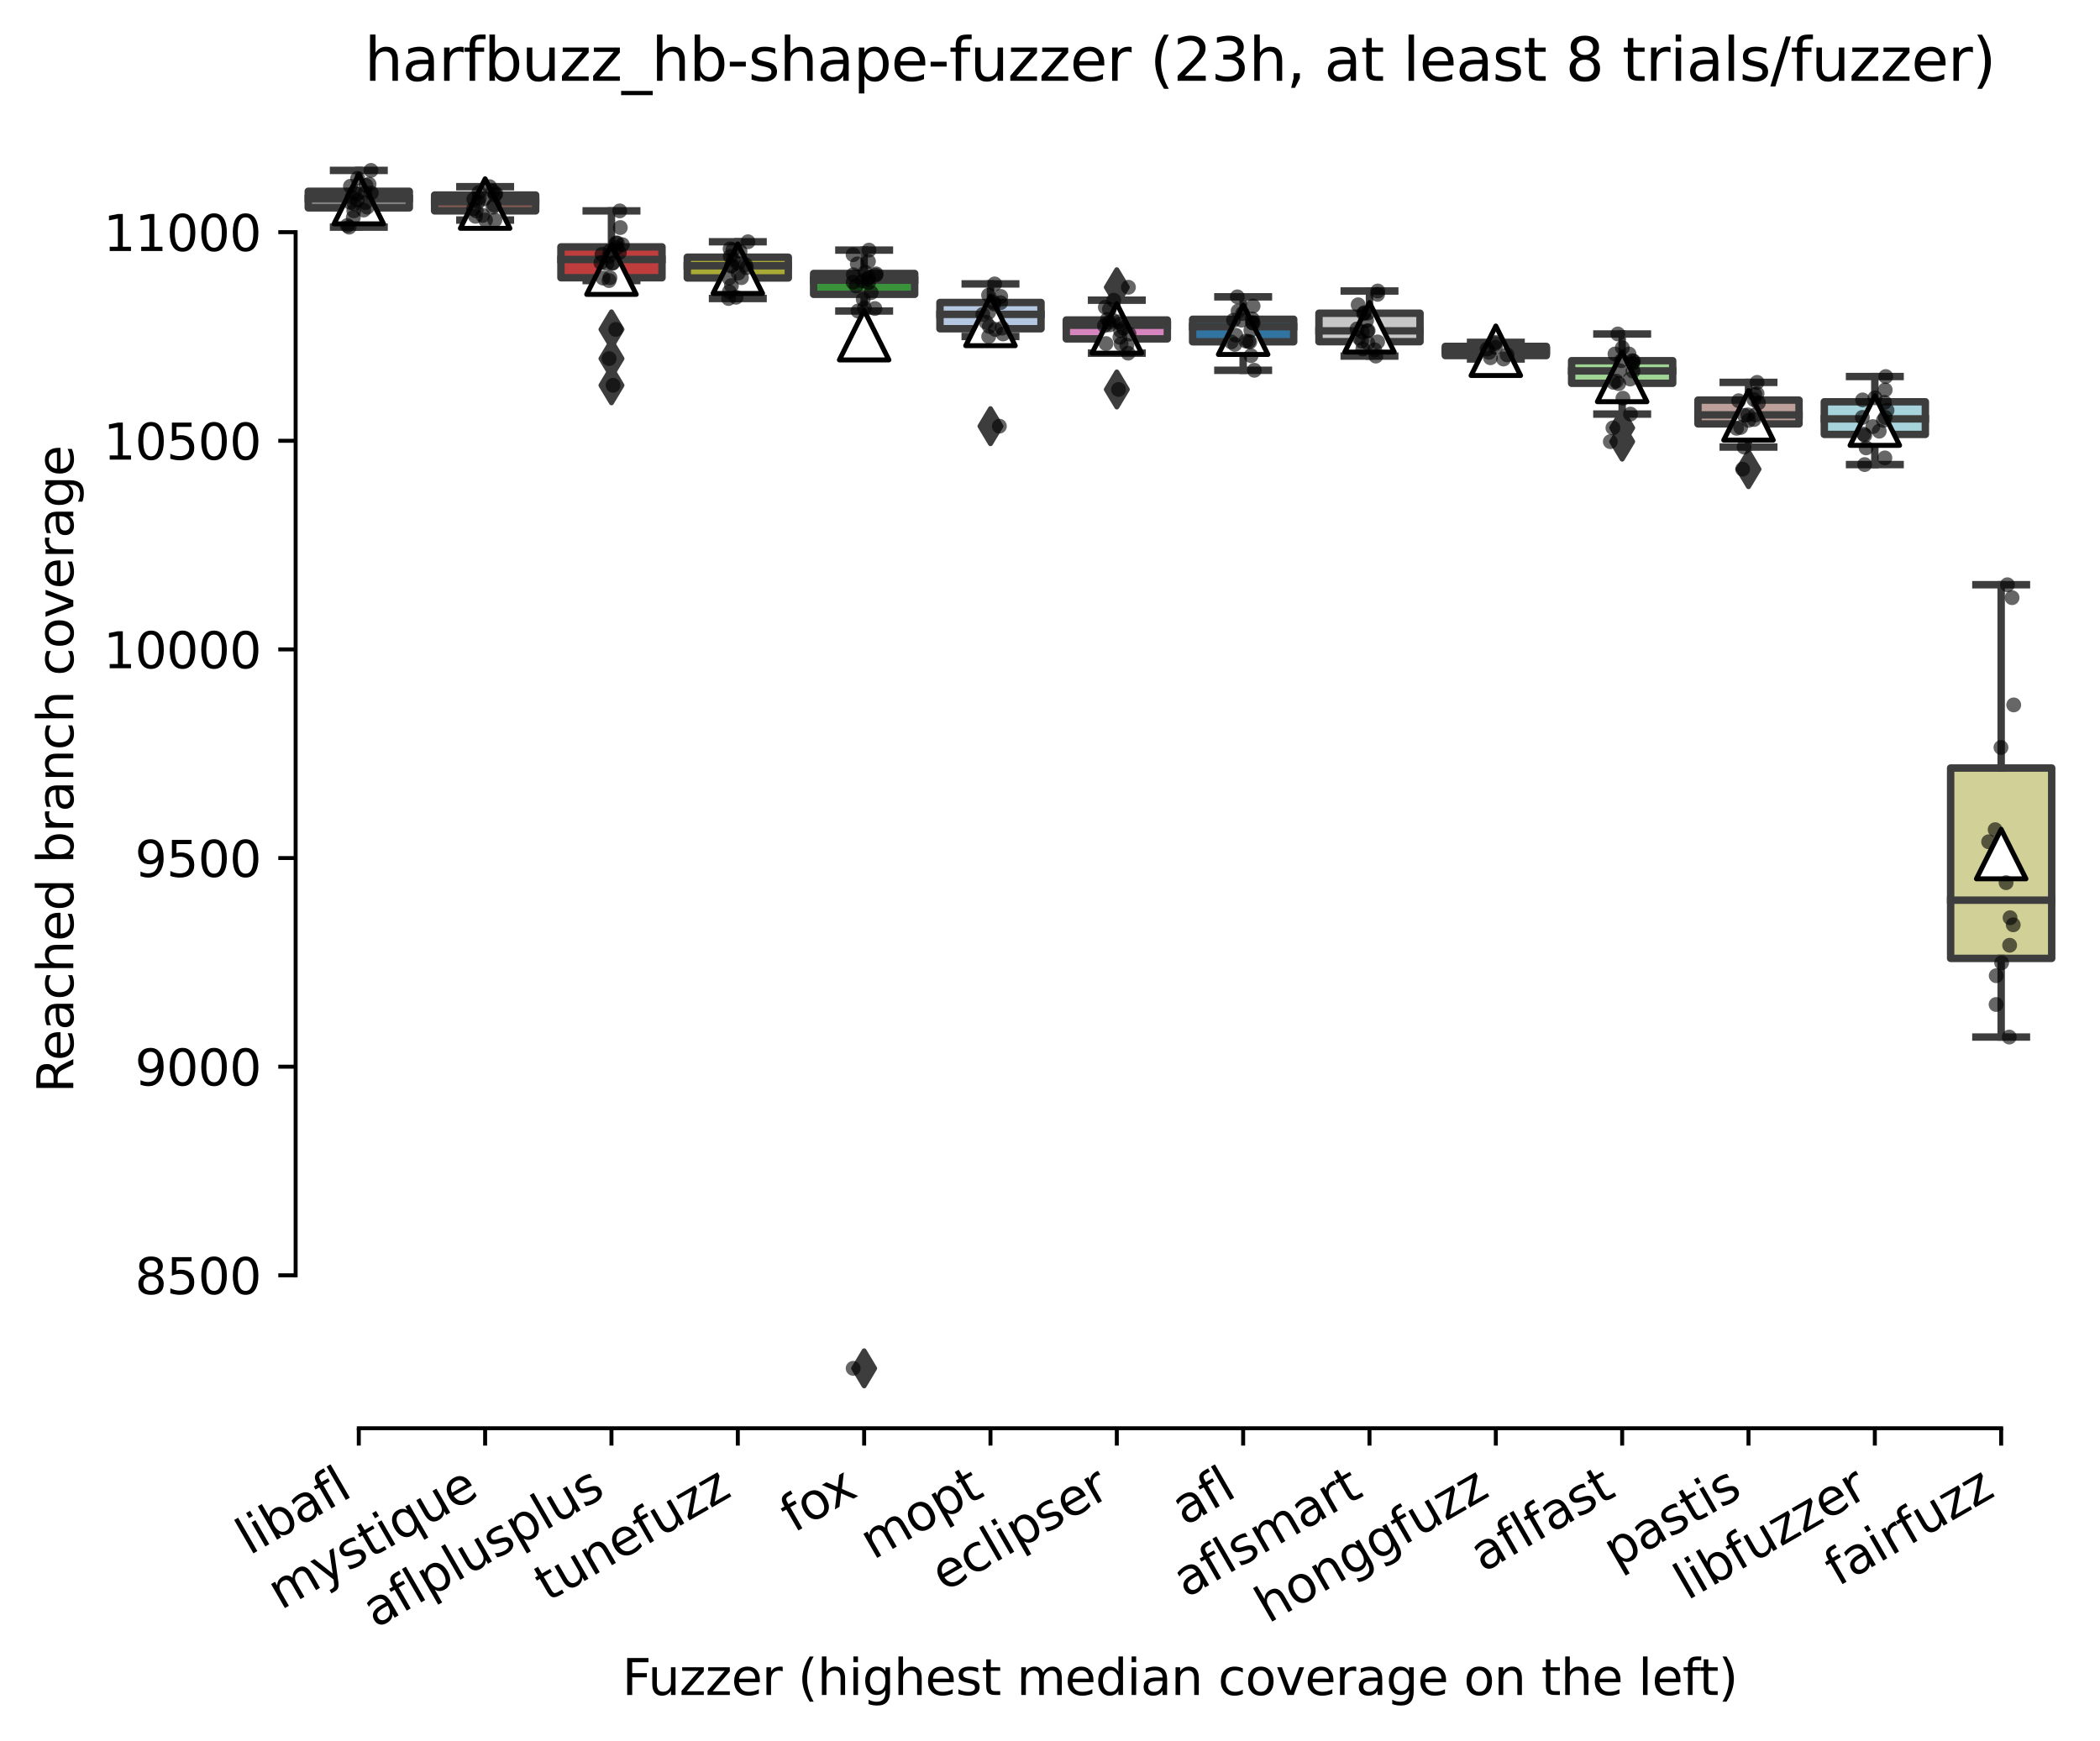 <?xml version="1.0" encoding="utf-8" standalone="no"?>
<!DOCTYPE svg PUBLIC "-//W3C//DTD SVG 1.1//EN"
  "http://www.w3.org/Graphics/SVG/1.1/DTD/svg11.dtd">
<svg xmlns:xlink="http://www.w3.org/1999/xlink" width="424.011pt" height="351.576pt" viewBox="0 0 424.011 351.576" xmlns="http://www.w3.org/2000/svg" version="1.1">
 <defs>
  <style type="text/css">*{stroke-linejoin: round; stroke-linecap: butt}</style>
 </defs>
 <g id="figure_1">
  <g id="patch_1">
   <path d="M 0 351.576 
L 424.011 351.576 
L 424.011 0 
L 0 0 
z
" style="fill: #ffffff"/>
  </g>
  <g id="axes_1">
   <g id="patch_2">
    <path d="M 59.691 288.43 
L 416.811 288.43 
L 416.811 22.318 
L 59.691 22.318 
z
" style="fill: #ffffff"/>
   </g>
   <g id="patch_3">
    <path d="M 62.241 41.977 
L 82.648 41.977 
L 82.648 38.627 
L 62.241 38.627 
L 62.241 41.977 
z
" clip-path="url(#p5608fc05e2)" style="fill: #7f7f7f; stroke: #3d3d3d; stroke-width: 1.5; stroke-linejoin: miter"/>
   </g>
   <g id="patch_4">
    <path d="M 87.75 42.588 
L 108.157 42.588 
L 108.157 39.386 
L 87.75 39.386 
L 87.75 42.588 
z
" clip-path="url(#p5608fc05e2)" style="fill: #845b53; stroke: #3d3d3d; stroke-width: 1.5; stroke-linejoin: miter"/>
   </g>
   <g id="patch_5">
    <path d="M 113.259 56.091 
L 133.665 56.091 
L 133.665 49.855 
L 113.259 49.855 
L 113.259 56.091 
z
" clip-path="url(#p5608fc05e2)" style="fill: #c03d3e; stroke: #3d3d3d; stroke-width: 1.5; stroke-linejoin: miter"/>
   </g>
   <g id="patch_6">
    <path d="M 138.767 56.133 
L 159.174 56.133 
L 159.174 51.941 
L 138.767 51.941 
L 138.767 56.133 
z
" clip-path="url(#p5608fc05e2)" style="fill: #a9aa35; stroke: #3d3d3d; stroke-width: 1.5; stroke-linejoin: miter"/>
   </g>
   <g id="patch_7">
    <path d="M 164.276 59.44 
L 184.683 59.44 
L 184.683 55.227 
L 164.276 55.227 
L 164.276 59.44 
z
" clip-path="url(#p5608fc05e2)" style="fill: #3a923a; stroke: #3d3d3d; stroke-width: 1.5; stroke-linejoin: miter"/>
   </g>
   <g id="patch_8">
    <path d="M 189.784 66.392 
L 210.191 66.392 
L 210.191 61.083 
L 189.784 61.083 
L 189.784 66.392 
z
" clip-path="url(#p5608fc05e2)" style="fill: #b5c8e1; stroke: #3d3d3d; stroke-width: 1.5; stroke-linejoin: miter"/>
   </g>
   <g id="patch_9">
    <path d="M 215.293 68.435 
L 235.7 68.435 
L 235.7 64.623 
L 215.293 64.623 
L 215.293 68.435 
z
" clip-path="url(#p5608fc05e2)" style="fill: #d684bd; stroke: #3d3d3d; stroke-width: 1.5; stroke-linejoin: miter"/>
   </g>
   <g id="patch_10">
    <path d="M 240.801 69.025 
L 261.208 69.025 
L 261.208 64.475 
L 240.801 64.475 
L 240.801 69.025 
z
" clip-path="url(#p5608fc05e2)" style="fill: #3274a1; stroke: #3d3d3d; stroke-width: 1.5; stroke-linejoin: miter"/>
   </g>
   <g id="patch_11">
    <path d="M 266.31 69.004 
L 286.717 69.004 
L 286.717 63.253 
L 266.31 63.253 
L 266.31 69.004 
z
" clip-path="url(#p5608fc05e2)" style="fill: #c7c7c7; stroke: #3d3d3d; stroke-width: 1.5; stroke-linejoin: miter"/>
   </g>
   <g id="patch_12">
    <path d="M 291.819 71.806 
L 312.225 71.806 
L 312.225 69.952 
L 291.819 69.952 
L 291.819 71.806 
z
" clip-path="url(#p5608fc05e2)" style="fill: #c4b5d0; stroke: #3d3d3d; stroke-width: 1.5; stroke-linejoin: miter"/>
   </g>
   <g id="patch_13">
    <path d="M 317.327 77.409 
L 337.734 77.409 
L 337.734 72.838 
L 317.327 72.838 
L 317.327 77.409 
z
" clip-path="url(#p5608fc05e2)" style="fill: #9fd495; stroke: #3d3d3d; stroke-width: 1.5; stroke-linejoin: miter"/>
   </g>
   <g id="patch_14">
    <path d="M 342.836 85.604 
L 363.243 85.604 
L 363.243 80.801 
L 342.836 80.801 
L 342.836 85.604 
z
" clip-path="url(#p5608fc05e2)" style="fill: #bea09a; stroke: #3d3d3d; stroke-width: 1.5; stroke-linejoin: miter"/>
   </g>
   <g id="patch_15">
    <path d="M 368.344 87.732 
L 388.751 87.732 
L 388.751 81.138 
L 368.344 81.138 
L 368.344 87.732 
z
" clip-path="url(#p5608fc05e2)" style="fill: #a7d4dc; stroke: #3d3d3d; stroke-width: 1.5; stroke-linejoin: miter"/>
   </g>
   <g id="patch_16">
    <path d="M 393.853 193.545 
L 414.26 193.545 
L 414.26 155.1 
L 393.853 155.1 
L 393.853 193.545 
z
" clip-path="url(#p5608fc05e2)" style="fill: #d1d197; stroke: #3d3d3d; stroke-width: 1.5; stroke-linejoin: miter"/>
   </g>
   <g id="matplotlib.axis_1">
    <g id="xtick_1">
     <g id="line2d_1">
      <defs>
       <path id="m960b318aea" d="M 0 0 
L 0 3.5 
" style="stroke: #000000; stroke-width: 0.8"/>
      </defs>
      <g>
       <use xlink:href="#m960b318aea" x="72.445" y="288.43" style="stroke: #000000; stroke-width: 0.8"/>
      </g>
     </g>
     <g id="text_1">
      <!-- libafl -->
      <g transform="translate(50.334 314.176) rotate(-30) scale(0.1 -0.1)">
       <defs>
        <path id="DejaVuSans-6c" d="M 603 4863 
L 1178 4863 
L 1178 0 
L 603 0 
L 603 4863 
z
" transform="scale(0.016)"/>
        <path id="DejaVuSans-69" d="M 603 3500 
L 1178 3500 
L 1178 0 
L 603 0 
L 603 3500 
z
M 603 4863 
L 1178 4863 
L 1178 4134 
L 603 4134 
L 603 4863 
z
" transform="scale(0.016)"/>
        <path id="DejaVuSans-62" d="M 3116 1747 
Q 3116 2381 2855 2742 
Q 2594 3103 2138 3103 
Q 1681 3103 1420 2742 
Q 1159 2381 1159 1747 
Q 1159 1113 1420 752 
Q 1681 391 2138 391 
Q 2594 391 2855 752 
Q 3116 1113 3116 1747 
z
M 1159 2969 
Q 1341 3281 1617 3432 
Q 1894 3584 2278 3584 
Q 2916 3584 3314 3078 
Q 3713 2572 3713 1747 
Q 3713 922 3314 415 
Q 2916 -91 2278 -91 
Q 1894 -91 1617 61 
Q 1341 213 1159 525 
L 1159 0 
L 581 0 
L 581 4863 
L 1159 4863 
L 1159 2969 
z
" transform="scale(0.016)"/>
        <path id="DejaVuSans-61" d="M 2194 1759 
Q 1497 1759 1228 1600 
Q 959 1441 959 1056 
Q 959 750 1161 570 
Q 1363 391 1709 391 
Q 2188 391 2477 730 
Q 2766 1069 2766 1631 
L 2766 1759 
L 2194 1759 
z
M 3341 1997 
L 3341 0 
L 2766 0 
L 2766 531 
Q 2569 213 2275 61 
Q 1981 -91 1556 -91 
Q 1019 -91 701 211 
Q 384 513 384 1019 
Q 384 1609 779 1909 
Q 1175 2209 1959 2209 
L 2766 2209 
L 2766 2266 
Q 2766 2663 2505 2880 
Q 2244 3097 1772 3097 
Q 1472 3097 1187 3025 
Q 903 2953 641 2809 
L 641 3341 
Q 956 3463 1253 3523 
Q 1550 3584 1831 3584 
Q 2591 3584 2966 3190 
Q 3341 2797 3341 1997 
z
" transform="scale(0.016)"/>
        <path id="DejaVuSans-66" d="M 2375 4863 
L 2375 4384 
L 1825 4384 
Q 1516 4384 1395 4259 
Q 1275 4134 1275 3809 
L 1275 3500 
L 2222 3500 
L 2222 3053 
L 1275 3053 
L 1275 0 
L 697 0 
L 697 3053 
L 147 3053 
L 147 3500 
L 697 3500 
L 697 3744 
Q 697 4328 969 4595 
Q 1241 4863 1831 4863 
L 2375 4863 
z
" transform="scale(0.016)"/>
       </defs>
       <use xlink:href="#DejaVuSans-6c"/>
       <use xlink:href="#DejaVuSans-69" x="27.783"/>
       <use xlink:href="#DejaVuSans-62" x="55.566"/>
       <use xlink:href="#DejaVuSans-61" x="119.043"/>
       <use xlink:href="#DejaVuSans-66" x="180.322"/>
       <use xlink:href="#DejaVuSans-6c" x="215.527"/>
      </g>
     </g>
    </g>
    <g id="xtick_2">
     <g id="line2d_2">
      <g>
       <use xlink:href="#m960b318aea" x="97.953" y="288.43" style="stroke: #000000; stroke-width: 0.8"/>
      </g>
     </g>
     <g id="text_2">
      <!-- mystique -->
      <g transform="translate(56.725 325.214) rotate(-30) scale(0.1 -0.1)">
       <defs>
        <path id="DejaVuSans-6d" d="M 3328 2828 
Q 3544 3216 3844 3400 
Q 4144 3584 4550 3584 
Q 5097 3584 5394 3201 
Q 5691 2819 5691 2113 
L 5691 0 
L 5113 0 
L 5113 2094 
Q 5113 2597 4934 2840 
Q 4756 3084 4391 3084 
Q 3944 3084 3684 2787 
Q 3425 2491 3425 1978 
L 3425 0 
L 2847 0 
L 2847 2094 
Q 2847 2600 2669 2842 
Q 2491 3084 2119 3084 
Q 1678 3084 1418 2786 
Q 1159 2488 1159 1978 
L 1159 0 
L 581 0 
L 581 3500 
L 1159 3500 
L 1159 2956 
Q 1356 3278 1631 3431 
Q 1906 3584 2284 3584 
Q 2666 3584 2933 3390 
Q 3200 3197 3328 2828 
z
" transform="scale(0.016)"/>
        <path id="DejaVuSans-79" d="M 2059 -325 
Q 1816 -950 1584 -1140 
Q 1353 -1331 966 -1331 
L 506 -1331 
L 506 -850 
L 844 -850 
Q 1081 -850 1212 -737 
Q 1344 -625 1503 -206 
L 1606 56 
L 191 3500 
L 800 3500 
L 1894 763 
L 2988 3500 
L 3597 3500 
L 2059 -325 
z
" transform="scale(0.016)"/>
        <path id="DejaVuSans-73" d="M 2834 3397 
L 2834 2853 
Q 2591 2978 2328 3040 
Q 2066 3103 1784 3103 
Q 1356 3103 1142 2972 
Q 928 2841 928 2578 
Q 928 2378 1081 2264 
Q 1234 2150 1697 2047 
L 1894 2003 
Q 2506 1872 2764 1633 
Q 3022 1394 3022 966 
Q 3022 478 2636 193 
Q 2250 -91 1575 -91 
Q 1294 -91 989 -36 
Q 684 19 347 128 
L 347 722 
Q 666 556 975 473 
Q 1284 391 1588 391 
Q 1994 391 2212 530 
Q 2431 669 2431 922 
Q 2431 1156 2273 1281 
Q 2116 1406 1581 1522 
L 1381 1569 
Q 847 1681 609 1914 
Q 372 2147 372 2553 
Q 372 3047 722 3315 
Q 1072 3584 1716 3584 
Q 2034 3584 2315 3537 
Q 2597 3491 2834 3397 
z
" transform="scale(0.016)"/>
        <path id="DejaVuSans-74" d="M 1172 4494 
L 1172 3500 
L 2356 3500 
L 2356 3053 
L 1172 3053 
L 1172 1153 
Q 1172 725 1289 603 
Q 1406 481 1766 481 
L 2356 481 
L 2356 0 
L 1766 0 
Q 1100 0 847 248 
Q 594 497 594 1153 
L 594 3053 
L 172 3053 
L 172 3500 
L 594 3500 
L 594 4494 
L 1172 4494 
z
" transform="scale(0.016)"/>
        <path id="DejaVuSans-71" d="M 947 1747 
Q 947 1113 1208 752 
Q 1469 391 1925 391 
Q 2381 391 2643 752 
Q 2906 1113 2906 1747 
Q 2906 2381 2643 2742 
Q 2381 3103 1925 3103 
Q 1469 3103 1208 2742 
Q 947 2381 947 1747 
z
M 2906 525 
Q 2725 213 2448 61 
Q 2172 -91 1784 -91 
Q 1150 -91 751 415 
Q 353 922 353 1747 
Q 353 2572 751 3078 
Q 1150 3584 1784 3584 
Q 2172 3584 2448 3432 
Q 2725 3281 2906 2969 
L 2906 3500 
L 3481 3500 
L 3481 -1331 
L 2906 -1331 
L 2906 525 
z
" transform="scale(0.016)"/>
        <path id="DejaVuSans-75" d="M 544 1381 
L 544 3500 
L 1119 3500 
L 1119 1403 
Q 1119 906 1312 657 
Q 1506 409 1894 409 
Q 2359 409 2629 706 
Q 2900 1003 2900 1516 
L 2900 3500 
L 3475 3500 
L 3475 0 
L 2900 0 
L 2900 538 
Q 2691 219 2414 64 
Q 2138 -91 1772 -91 
Q 1169 -91 856 284 
Q 544 659 544 1381 
z
M 1991 3584 
L 1991 3584 
z
" transform="scale(0.016)"/>
        <path id="DejaVuSans-65" d="M 3597 1894 
L 3597 1613 
L 953 1613 
Q 991 1019 1311 708 
Q 1631 397 2203 397 
Q 2534 397 2845 478 
Q 3156 559 3463 722 
L 3463 178 
Q 3153 47 2828 -22 
Q 2503 -91 2169 -91 
Q 1331 -91 842 396 
Q 353 884 353 1716 
Q 353 2575 817 3079 
Q 1281 3584 2069 3584 
Q 2775 3584 3186 3129 
Q 3597 2675 3597 1894 
z
M 3022 2063 
Q 3016 2534 2758 2815 
Q 2500 3097 2075 3097 
Q 1594 3097 1305 2825 
Q 1016 2553 972 2059 
L 3022 2063 
z
" transform="scale(0.016)"/>
       </defs>
       <use xlink:href="#DejaVuSans-6d"/>
       <use xlink:href="#DejaVuSans-79" x="97.412"/>
       <use xlink:href="#DejaVuSans-73" x="156.592"/>
       <use xlink:href="#DejaVuSans-74" x="208.691"/>
       <use xlink:href="#DejaVuSans-69" x="247.9"/>
       <use xlink:href="#DejaVuSans-71" x="275.684"/>
       <use xlink:href="#DejaVuSans-75" x="339.16"/>
       <use xlink:href="#DejaVuSans-65" x="402.539"/>
      </g>
     </g>
    </g>
    <g id="xtick_3">
     <g id="line2d_3">
      <g>
       <use xlink:href="#m960b318aea" x="123.462" y="288.43" style="stroke: #000000; stroke-width: 0.8"/>
      </g>
     </g>
     <g id="text_3">
      <!-- aflplusplus -->
      <g transform="translate(75.853 328.897) rotate(-30) scale(0.1 -0.1)">
       <defs>
        <path id="DejaVuSans-70" d="M 1159 525 
L 1159 -1331 
L 581 -1331 
L 581 3500 
L 1159 3500 
L 1159 2969 
Q 1341 3281 1617 3432 
Q 1894 3584 2278 3584 
Q 2916 3584 3314 3078 
Q 3713 2572 3713 1747 
Q 3713 922 3314 415 
Q 2916 -91 2278 -91 
Q 1894 -91 1617 61 
Q 1341 213 1159 525 
z
M 3116 1747 
Q 3116 2381 2855 2742 
Q 2594 3103 2138 3103 
Q 1681 3103 1420 2742 
Q 1159 2381 1159 1747 
Q 1159 1113 1420 752 
Q 1681 391 2138 391 
Q 2594 391 2855 752 
Q 3116 1113 3116 1747 
z
" transform="scale(0.016)"/>
       </defs>
       <use xlink:href="#DejaVuSans-61"/>
       <use xlink:href="#DejaVuSans-66" x="61.279"/>
       <use xlink:href="#DejaVuSans-6c" x="96.484"/>
       <use xlink:href="#DejaVuSans-70" x="124.268"/>
       <use xlink:href="#DejaVuSans-6c" x="187.744"/>
       <use xlink:href="#DejaVuSans-75" x="215.527"/>
       <use xlink:href="#DejaVuSans-73" x="278.906"/>
       <use xlink:href="#DejaVuSans-70" x="331.006"/>
       <use xlink:href="#DejaVuSans-6c" x="394.482"/>
       <use xlink:href="#DejaVuSans-75" x="422.266"/>
       <use xlink:href="#DejaVuSans-73" x="485.645"/>
      </g>
     </g>
    </g>
    <g id="xtick_4">
     <g id="line2d_4">
      <g>
       <use xlink:href="#m960b318aea" x="148.971" y="288.43" style="stroke: #000000; stroke-width: 0.8"/>
      </g>
     </g>
     <g id="text_4">
      <!-- tunefuzz -->
      <g transform="translate(110.602 323.562) rotate(-30) scale(0.1 -0.1)">
       <defs>
        <path id="DejaVuSans-6e" d="M 3513 2113 
L 3513 0 
L 2938 0 
L 2938 2094 
Q 2938 2591 2744 2837 
Q 2550 3084 2163 3084 
Q 1697 3084 1428 2787 
Q 1159 2491 1159 1978 
L 1159 0 
L 581 0 
L 581 3500 
L 1159 3500 
L 1159 2956 
Q 1366 3272 1645 3428 
Q 1925 3584 2291 3584 
Q 2894 3584 3203 3211 
Q 3513 2838 3513 2113 
z
" transform="scale(0.016)"/>
        <path id="DejaVuSans-7a" d="M 353 3500 
L 3084 3500 
L 3084 2975 
L 922 459 
L 3084 459 
L 3084 0 
L 275 0 
L 275 525 
L 2438 3041 
L 353 3041 
L 353 3500 
z
" transform="scale(0.016)"/>
       </defs>
       <use xlink:href="#DejaVuSans-74"/>
       <use xlink:href="#DejaVuSans-75" x="39.209"/>
       <use xlink:href="#DejaVuSans-6e" x="102.588"/>
       <use xlink:href="#DejaVuSans-65" x="165.967"/>
       <use xlink:href="#DejaVuSans-66" x="227.49"/>
       <use xlink:href="#DejaVuSans-75" x="262.695"/>
       <use xlink:href="#DejaVuSans-7a" x="326.074"/>
       <use xlink:href="#DejaVuSans-7a" x="378.564"/>
      </g>
     </g>
    </g>
    <g id="xtick_5">
     <g id="line2d_5">
      <g>
       <use xlink:href="#m960b318aea" x="174.479" y="288.43" style="stroke: #000000; stroke-width: 0.8"/>
      </g>
     </g>
     <g id="text_5">
      <!-- fox -->
      <g transform="translate(160.237 309.633) rotate(-30) scale(0.1 -0.1)">
       <defs>
        <path id="DejaVuSans-6f" d="M 1959 3097 
Q 1497 3097 1228 2736 
Q 959 2375 959 1747 
Q 959 1119 1226 758 
Q 1494 397 1959 397 
Q 2419 397 2687 759 
Q 2956 1122 2956 1747 
Q 2956 2369 2687 2733 
Q 2419 3097 1959 3097 
z
M 1959 3584 
Q 2709 3584 3137 3096 
Q 3566 2609 3566 1747 
Q 3566 888 3137 398 
Q 2709 -91 1959 -91 
Q 1206 -91 779 398 
Q 353 888 353 1747 
Q 353 2609 779 3096 
Q 1206 3584 1959 3584 
z
" transform="scale(0.016)"/>
        <path id="DejaVuSans-78" d="M 3513 3500 
L 2247 1797 
L 3578 0 
L 2900 0 
L 1881 1375 
L 863 0 
L 184 0 
L 1544 1831 
L 300 3500 
L 978 3500 
L 1906 2253 
L 2834 3500 
L 3513 3500 
z
" transform="scale(0.016)"/>
       </defs>
       <use xlink:href="#DejaVuSans-66"/>
       <use xlink:href="#DejaVuSans-6f" x="35.205"/>
       <use xlink:href="#DejaVuSans-78" x="93.262"/>
      </g>
     </g>
    </g>
    <g id="xtick_6">
     <g id="line2d_6">
      <g>
       <use xlink:href="#m960b318aea" x="199.988" y="288.43" style="stroke: #000000; stroke-width: 0.8"/>
      </g>
     </g>
     <g id="text_6">
      <!-- mopt -->
      <g transform="translate(176.32 315.075) rotate(-30) scale(0.1 -0.1)">
       <use xlink:href="#DejaVuSans-6d"/>
       <use xlink:href="#DejaVuSans-6f" x="97.412"/>
       <use xlink:href="#DejaVuSans-70" x="158.594"/>
       <use xlink:href="#DejaVuSans-74" x="222.07"/>
      </g>
     </g>
    </g>
    <g id="xtick_7">
     <g id="line2d_7">
      <g>
       <use xlink:href="#m960b318aea" x="225.496" y="288.43" style="stroke: #000000; stroke-width: 0.8"/>
      </g>
     </g>
     <g id="text_7">
      <!-- eclipser -->
      <g transform="translate(190.656 321.525) rotate(-30) scale(0.1 -0.1)">
       <defs>
        <path id="DejaVuSans-63" d="M 3122 3366 
L 3122 2828 
Q 2878 2963 2633 3030 
Q 2388 3097 2138 3097 
Q 1578 3097 1268 2742 
Q 959 2388 959 1747 
Q 959 1106 1268 751 
Q 1578 397 2138 397 
Q 2388 397 2633 464 
Q 2878 531 3122 666 
L 3122 134 
Q 2881 22 2623 -34 
Q 2366 -91 2075 -91 
Q 1284 -91 818 406 
Q 353 903 353 1747 
Q 353 2603 823 3093 
Q 1294 3584 2113 3584 
Q 2378 3584 2631 3529 
Q 2884 3475 3122 3366 
z
" transform="scale(0.016)"/>
        <path id="DejaVuSans-72" d="M 2631 2963 
Q 2534 3019 2420 3045 
Q 2306 3072 2169 3072 
Q 1681 3072 1420 2755 
Q 1159 2438 1159 1844 
L 1159 0 
L 581 0 
L 581 3500 
L 1159 3500 
L 1159 2956 
Q 1341 3275 1631 3429 
Q 1922 3584 2338 3584 
Q 2397 3584 2469 3576 
Q 2541 3569 2628 3553 
L 2631 2963 
z
" transform="scale(0.016)"/>
       </defs>
       <use xlink:href="#DejaVuSans-65"/>
       <use xlink:href="#DejaVuSans-63" x="61.523"/>
       <use xlink:href="#DejaVuSans-6c" x="116.504"/>
       <use xlink:href="#DejaVuSans-69" x="144.287"/>
       <use xlink:href="#DejaVuSans-70" x="172.07"/>
       <use xlink:href="#DejaVuSans-73" x="235.547"/>
       <use xlink:href="#DejaVuSans-65" x="287.646"/>
       <use xlink:href="#DejaVuSans-72" x="349.17"/>
      </g>
     </g>
    </g>
    <g id="xtick_8">
     <g id="line2d_8">
      <g>
       <use xlink:href="#m960b318aea" x="251.005" y="288.43" style="stroke: #000000; stroke-width: 0.8"/>
      </g>
     </g>
     <g id="text_8">
      <!-- afl -->
      <g transform="translate(239.203 308.224) rotate(-30) scale(0.1 -0.1)">
       <use xlink:href="#DejaVuSans-61"/>
       <use xlink:href="#DejaVuSans-66" x="61.279"/>
       <use xlink:href="#DejaVuSans-6c" x="96.484"/>
      </g>
     </g>
    </g>
    <g id="xtick_9">
     <g id="line2d_9">
      <g>
       <use xlink:href="#m960b318aea" x="276.513" y="288.43" style="stroke: #000000; stroke-width: 0.8"/>
      </g>
     </g>
     <g id="text_9">
      <!-- aflsmart -->
      <g transform="translate(239.502 322.779) rotate(-30) scale(0.1 -0.1)">
       <use xlink:href="#DejaVuSans-61"/>
       <use xlink:href="#DejaVuSans-66" x="61.279"/>
       <use xlink:href="#DejaVuSans-6c" x="96.484"/>
       <use xlink:href="#DejaVuSans-73" x="124.268"/>
       <use xlink:href="#DejaVuSans-6d" x="176.367"/>
       <use xlink:href="#DejaVuSans-61" x="273.779"/>
       <use xlink:href="#DejaVuSans-72" x="335.059"/>
       <use xlink:href="#DejaVuSans-74" x="376.172"/>
      </g>
     </g>
    </g>
    <g id="xtick_10">
     <g id="line2d_10">
      <g>
       <use xlink:href="#m960b318aea" x="302.022" y="288.43" style="stroke: #000000; stroke-width: 0.8"/>
      </g>
     </g>
     <g id="text_10">
      <!-- honggfuzz -->
      <g transform="translate(256.083 327.933) rotate(-30) scale(0.1 -0.1)">
       <defs>
        <path id="DejaVuSans-68" d="M 3513 2113 
L 3513 0 
L 2938 0 
L 2938 2094 
Q 2938 2591 2744 2837 
Q 2550 3084 2163 3084 
Q 1697 3084 1428 2787 
Q 1159 2491 1159 1978 
L 1159 0 
L 581 0 
L 581 4863 
L 1159 4863 
L 1159 2956 
Q 1366 3272 1645 3428 
Q 1925 3584 2291 3584 
Q 2894 3584 3203 3211 
Q 3513 2838 3513 2113 
z
" transform="scale(0.016)"/>
        <path id="DejaVuSans-67" d="M 2906 1791 
Q 2906 2416 2648 2759 
Q 2391 3103 1925 3103 
Q 1463 3103 1205 2759 
Q 947 2416 947 1791 
Q 947 1169 1205 825 
Q 1463 481 1925 481 
Q 2391 481 2648 825 
Q 2906 1169 2906 1791 
z
M 3481 434 
Q 3481 -459 3084 -895 
Q 2688 -1331 1869 -1331 
Q 1566 -1331 1297 -1286 
Q 1028 -1241 775 -1147 
L 775 -588 
Q 1028 -725 1275 -790 
Q 1522 -856 1778 -856 
Q 2344 -856 2625 -561 
Q 2906 -266 2906 331 
L 2906 616 
Q 2728 306 2450 153 
Q 2172 0 1784 0 
Q 1141 0 747 490 
Q 353 981 353 1791 
Q 353 2603 747 3093 
Q 1141 3584 1784 3584 
Q 2172 3584 2450 3431 
Q 2728 3278 2906 2969 
L 2906 3500 
L 3481 3500 
L 3481 434 
z
" transform="scale(0.016)"/>
       </defs>
       <use xlink:href="#DejaVuSans-68"/>
       <use xlink:href="#DejaVuSans-6f" x="63.379"/>
       <use xlink:href="#DejaVuSans-6e" x="124.561"/>
       <use xlink:href="#DejaVuSans-67" x="187.939"/>
       <use xlink:href="#DejaVuSans-67" x="251.416"/>
       <use xlink:href="#DejaVuSans-66" x="314.893"/>
       <use xlink:href="#DejaVuSans-75" x="350.098"/>
       <use xlink:href="#DejaVuSans-7a" x="413.477"/>
       <use xlink:href="#DejaVuSans-7a" x="465.967"/>
      </g>
     </g>
    </g>
    <g id="xtick_11">
     <g id="line2d_11">
      <g>
       <use xlink:href="#m960b318aea" x="327.531" y="288.43" style="stroke: #000000; stroke-width: 0.8"/>
      </g>
     </g>
     <g id="text_11">
      <!-- aflfast -->
      <g transform="translate(299.467 317.613) rotate(-30) scale(0.1 -0.1)">
       <use xlink:href="#DejaVuSans-61"/>
       <use xlink:href="#DejaVuSans-66" x="61.279"/>
       <use xlink:href="#DejaVuSans-6c" x="96.484"/>
       <use xlink:href="#DejaVuSans-66" x="124.268"/>
       <use xlink:href="#DejaVuSans-61" x="159.473"/>
       <use xlink:href="#DejaVuSans-73" x="220.752"/>
       <use xlink:href="#DejaVuSans-74" x="272.852"/>
      </g>
     </g>
    </g>
    <g id="xtick_12">
     <g id="line2d_12">
      <g>
       <use xlink:href="#m960b318aea" x="353.039" y="288.43" style="stroke: #000000; stroke-width: 0.8"/>
      </g>
     </g>
     <g id="text_12">
      <!-- pastis -->
      <g transform="translate(326.37 316.807) rotate(-30) scale(0.1 -0.1)">
       <use xlink:href="#DejaVuSans-70"/>
       <use xlink:href="#DejaVuSans-61" x="63.477"/>
       <use xlink:href="#DejaVuSans-73" x="124.756"/>
       <use xlink:href="#DejaVuSans-74" x="176.855"/>
       <use xlink:href="#DejaVuSans-69" x="216.064"/>
       <use xlink:href="#DejaVuSans-73" x="243.848"/>
      </g>
     </g>
    </g>
    <g id="xtick_13">
     <g id="line2d_13">
      <g>
       <use xlink:href="#m960b318aea" x="378.548" y="288.43" style="stroke: #000000; stroke-width: 0.8"/>
      </g>
     </g>
     <g id="text_13">
      <!-- libfuzzer -->
      <g transform="translate(340.682 323.272) rotate(-30) scale(0.1 -0.1)">
       <use xlink:href="#DejaVuSans-6c"/>
       <use xlink:href="#DejaVuSans-69" x="27.783"/>
       <use xlink:href="#DejaVuSans-62" x="55.566"/>
       <use xlink:href="#DejaVuSans-66" x="119.043"/>
       <use xlink:href="#DejaVuSans-75" x="154.248"/>
       <use xlink:href="#DejaVuSans-7a" x="217.627"/>
       <use xlink:href="#DejaVuSans-7a" x="270.117"/>
       <use xlink:href="#DejaVuSans-65" x="322.607"/>
       <use xlink:href="#DejaVuSans-72" x="384.131"/>
      </g>
     </g>
    </g>
    <g id="xtick_14">
     <g id="line2d_14">
      <g>
       <use xlink:href="#m960b318aea" x="404.056" y="288.43" style="stroke: #000000; stroke-width: 0.8"/>
      </g>
     </g>
     <g id="text_14">
      <!-- fairfuzz -->
      <g transform="translate(371.067 320.457) rotate(-30) scale(0.1 -0.1)">
       <use xlink:href="#DejaVuSans-66"/>
       <use xlink:href="#DejaVuSans-61" x="35.205"/>
       <use xlink:href="#DejaVuSans-69" x="96.484"/>
       <use xlink:href="#DejaVuSans-72" x="124.268"/>
       <use xlink:href="#DejaVuSans-66" x="165.381"/>
       <use xlink:href="#DejaVuSans-75" x="200.586"/>
       <use xlink:href="#DejaVuSans-7a" x="263.965"/>
       <use xlink:href="#DejaVuSans-7a" x="316.455"/>
      </g>
     </g>
    </g>
    <g id="text_15">
     <!-- Fuzzer (highest median coverage on the left) -->
     <g transform="translate(125.633 342.297) scale(0.1 -0.1)">
      <defs>
       <path id="DejaVuSans-46" d="M 628 4666 
L 3309 4666 
L 3309 4134 
L 1259 4134 
L 1259 2759 
L 3109 2759 
L 3109 2228 
L 1259 2228 
L 1259 0 
L 628 0 
L 628 4666 
z
" transform="scale(0.016)"/>
       <path id="DejaVuSans-20" transform="scale(0.016)"/>
       <path id="DejaVuSans-28" d="M 1984 4856 
Q 1566 4138 1362 3434 
Q 1159 2731 1159 2009 
Q 1159 1288 1364 580 
Q 1569 -128 1984 -844 
L 1484 -844 
Q 1016 -109 783 600 
Q 550 1309 550 2009 
Q 550 2706 781 3412 
Q 1013 4119 1484 4856 
L 1984 4856 
z
" transform="scale(0.016)"/>
       <path id="DejaVuSans-64" d="M 2906 2969 
L 2906 4863 
L 3481 4863 
L 3481 0 
L 2906 0 
L 2906 525 
Q 2725 213 2448 61 
Q 2172 -91 1784 -91 
Q 1150 -91 751 415 
Q 353 922 353 1747 
Q 353 2572 751 3078 
Q 1150 3584 1784 3584 
Q 2172 3584 2448 3432 
Q 2725 3281 2906 2969 
z
M 947 1747 
Q 947 1113 1208 752 
Q 1469 391 1925 391 
Q 2381 391 2643 752 
Q 2906 1113 2906 1747 
Q 2906 2381 2643 2742 
Q 2381 3103 1925 3103 
Q 1469 3103 1208 2742 
Q 947 2381 947 1747 
z
" transform="scale(0.016)"/>
       <path id="DejaVuSans-76" d="M 191 3500 
L 800 3500 
L 1894 563 
L 2988 3500 
L 3597 3500 
L 2284 0 
L 1503 0 
L 191 3500 
z
" transform="scale(0.016)"/>
       <path id="DejaVuSans-29" d="M 513 4856 
L 1013 4856 
Q 1481 4119 1714 3412 
Q 1947 2706 1947 2009 
Q 1947 1309 1714 600 
Q 1481 -109 1013 -844 
L 513 -844 
Q 928 -128 1133 580 
Q 1338 1288 1338 2009 
Q 1338 2731 1133 3434 
Q 928 4138 513 4856 
z
" transform="scale(0.016)"/>
      </defs>
      <use xlink:href="#DejaVuSans-46"/>
      <use xlink:href="#DejaVuSans-75" x="52.02"/>
      <use xlink:href="#DejaVuSans-7a" x="115.398"/>
      <use xlink:href="#DejaVuSans-7a" x="167.889"/>
      <use xlink:href="#DejaVuSans-65" x="220.379"/>
      <use xlink:href="#DejaVuSans-72" x="281.902"/>
      <use xlink:href="#DejaVuSans-20" x="323.016"/>
      <use xlink:href="#DejaVuSans-28" x="354.803"/>
      <use xlink:href="#DejaVuSans-68" x="393.816"/>
      <use xlink:href="#DejaVuSans-69" x="457.195"/>
      <use xlink:href="#DejaVuSans-67" x="484.979"/>
      <use xlink:href="#DejaVuSans-68" x="548.455"/>
      <use xlink:href="#DejaVuSans-65" x="611.834"/>
      <use xlink:href="#DejaVuSans-73" x="673.357"/>
      <use xlink:href="#DejaVuSans-74" x="725.457"/>
      <use xlink:href="#DejaVuSans-20" x="764.666"/>
      <use xlink:href="#DejaVuSans-6d" x="796.453"/>
      <use xlink:href="#DejaVuSans-65" x="893.865"/>
      <use xlink:href="#DejaVuSans-64" x="955.389"/>
      <use xlink:href="#DejaVuSans-69" x="1018.865"/>
      <use xlink:href="#DejaVuSans-61" x="1046.648"/>
      <use xlink:href="#DejaVuSans-6e" x="1107.928"/>
      <use xlink:href="#DejaVuSans-20" x="1171.307"/>
      <use xlink:href="#DejaVuSans-63" x="1203.094"/>
      <use xlink:href="#DejaVuSans-6f" x="1258.074"/>
      <use xlink:href="#DejaVuSans-76" x="1319.256"/>
      <use xlink:href="#DejaVuSans-65" x="1378.436"/>
      <use xlink:href="#DejaVuSans-72" x="1439.959"/>
      <use xlink:href="#DejaVuSans-61" x="1481.072"/>
      <use xlink:href="#DejaVuSans-67" x="1542.352"/>
      <use xlink:href="#DejaVuSans-65" x="1605.828"/>
      <use xlink:href="#DejaVuSans-20" x="1667.352"/>
      <use xlink:href="#DejaVuSans-6f" x="1699.139"/>
      <use xlink:href="#DejaVuSans-6e" x="1760.32"/>
      <use xlink:href="#DejaVuSans-20" x="1823.699"/>
      <use xlink:href="#DejaVuSans-74" x="1855.486"/>
      <use xlink:href="#DejaVuSans-68" x="1894.695"/>
      <use xlink:href="#DejaVuSans-65" x="1958.074"/>
      <use xlink:href="#DejaVuSans-20" x="2019.598"/>
      <use xlink:href="#DejaVuSans-6c" x="2051.385"/>
      <use xlink:href="#DejaVuSans-65" x="2079.168"/>
      <use xlink:href="#DejaVuSans-66" x="2140.691"/>
      <use xlink:href="#DejaVuSans-74" x="2174.146"/>
      <use xlink:href="#DejaVuSans-29" x="2213.355"/>
     </g>
    </g>
   </g>
   <g id="matplotlib.axis_2">
    <g id="ytick_1">
     <g id="line2d_15">
      <defs>
       <path id="mf3f61fe38b" d="M 0 0 
L -3.5 0 
" style="stroke: #000000; stroke-width: 0.8"/>
      </defs>
      <g>
       <use xlink:href="#mf3f61fe38b" x="59.691" y="257.543" style="stroke: #000000; stroke-width: 0.8"/>
      </g>
     </g>
     <g id="text_16">
      <!-- 8500 -->
      <g transform="translate(27.241 261.343) scale(0.1 -0.1)">
       <defs>
        <path id="DejaVuSans-38" d="M 2034 2216 
Q 1584 2216 1326 1975 
Q 1069 1734 1069 1313 
Q 1069 891 1326 650 
Q 1584 409 2034 409 
Q 2484 409 2743 651 
Q 3003 894 3003 1313 
Q 3003 1734 2745 1975 
Q 2488 2216 2034 2216 
z
M 1403 2484 
Q 997 2584 770 2862 
Q 544 3141 544 3541 
Q 544 4100 942 4425 
Q 1341 4750 2034 4750 
Q 2731 4750 3128 4425 
Q 3525 4100 3525 3541 
Q 3525 3141 3298 2862 
Q 3072 2584 2669 2484 
Q 3125 2378 3379 2068 
Q 3634 1759 3634 1313 
Q 3634 634 3220 271 
Q 2806 -91 2034 -91 
Q 1263 -91 848 271 
Q 434 634 434 1313 
Q 434 1759 690 2068 
Q 947 2378 1403 2484 
z
M 1172 3481 
Q 1172 3119 1398 2916 
Q 1625 2713 2034 2713 
Q 2441 2713 2670 2916 
Q 2900 3119 2900 3481 
Q 2900 3844 2670 4047 
Q 2441 4250 2034 4250 
Q 1625 4250 1398 4047 
Q 1172 3844 1172 3481 
z
" transform="scale(0.016)"/>
        <path id="DejaVuSans-35" d="M 691 4666 
L 3169 4666 
L 3169 4134 
L 1269 4134 
L 1269 2991 
Q 1406 3038 1543 3061 
Q 1681 3084 1819 3084 
Q 2600 3084 3056 2656 
Q 3513 2228 3513 1497 
Q 3513 744 3044 326 
Q 2575 -91 1722 -91 
Q 1428 -91 1123 -41 
Q 819 9 494 109 
L 494 744 
Q 775 591 1075 516 
Q 1375 441 1709 441 
Q 2250 441 2565 725 
Q 2881 1009 2881 1497 
Q 2881 1984 2565 2268 
Q 2250 2553 1709 2553 
Q 1456 2553 1204 2497 
Q 953 2441 691 2322 
L 691 4666 
z
" transform="scale(0.016)"/>
        <path id="DejaVuSans-30" d="M 2034 4250 
Q 1547 4250 1301 3770 
Q 1056 3291 1056 2328 
Q 1056 1369 1301 889 
Q 1547 409 2034 409 
Q 2525 409 2770 889 
Q 3016 1369 3016 2328 
Q 3016 3291 2770 3770 
Q 2525 4250 2034 4250 
z
M 2034 4750 
Q 2819 4750 3233 4129 
Q 3647 3509 3647 2328 
Q 3647 1150 3233 529 
Q 2819 -91 2034 -91 
Q 1250 -91 836 529 
Q 422 1150 422 2328 
Q 422 3509 836 4129 
Q 1250 4750 2034 4750 
z
" transform="scale(0.016)"/>
       </defs>
       <use xlink:href="#DejaVuSans-38"/>
       <use xlink:href="#DejaVuSans-35" x="63.623"/>
       <use xlink:href="#DejaVuSans-30" x="127.246"/>
       <use xlink:href="#DejaVuSans-30" x="190.869"/>
      </g>
     </g>
    </g>
    <g id="ytick_2">
     <g id="line2d_16">
      <g>
       <use xlink:href="#mf3f61fe38b" x="59.691" y="215.412" style="stroke: #000000; stroke-width: 0.8"/>
      </g>
     </g>
     <g id="text_17">
      <!-- 9000 -->
      <g transform="translate(27.241 219.211) scale(0.1 -0.1)">
       <defs>
        <path id="DejaVuSans-39" d="M 703 97 
L 703 672 
Q 941 559 1184 500 
Q 1428 441 1663 441 
Q 2288 441 2617 861 
Q 2947 1281 2994 2138 
Q 2813 1869 2534 1725 
Q 2256 1581 1919 1581 
Q 1219 1581 811 2004 
Q 403 2428 403 3163 
Q 403 3881 828 4315 
Q 1253 4750 1959 4750 
Q 2769 4750 3195 4129 
Q 3622 3509 3622 2328 
Q 3622 1225 3098 567 
Q 2575 -91 1691 -91 
Q 1453 -91 1209 -44 
Q 966 3 703 97 
z
M 1959 2075 
Q 2384 2075 2632 2365 
Q 2881 2656 2881 3163 
Q 2881 3666 2632 3958 
Q 2384 4250 1959 4250 
Q 1534 4250 1286 3958 
Q 1038 3666 1038 3163 
Q 1038 2656 1286 2365 
Q 1534 2075 1959 2075 
z
" transform="scale(0.016)"/>
       </defs>
       <use xlink:href="#DejaVuSans-39"/>
       <use xlink:href="#DejaVuSans-30" x="63.623"/>
       <use xlink:href="#DejaVuSans-30" x="127.246"/>
       <use xlink:href="#DejaVuSans-30" x="190.869"/>
      </g>
     </g>
    </g>
    <g id="ytick_3">
     <g id="line2d_17">
      <g>
       <use xlink:href="#mf3f61fe38b" x="59.691" y="173.28" style="stroke: #000000; stroke-width: 0.8"/>
      </g>
     </g>
     <g id="text_18">
      <!-- 9500 -->
      <g transform="translate(27.241 177.079) scale(0.1 -0.1)">
       <use xlink:href="#DejaVuSans-39"/>
       <use xlink:href="#DejaVuSans-35" x="63.623"/>
       <use xlink:href="#DejaVuSans-30" x="127.246"/>
       <use xlink:href="#DejaVuSans-30" x="190.869"/>
      </g>
     </g>
    </g>
    <g id="ytick_4">
     <g id="line2d_18">
      <g>
       <use xlink:href="#mf3f61fe38b" x="59.691" y="131.148" style="stroke: #000000; stroke-width: 0.8"/>
      </g>
     </g>
     <g id="text_19">
      <!-- 10000 -->
      <g transform="translate(20.878 134.948) scale(0.1 -0.1)">
       <defs>
        <path id="DejaVuSans-31" d="M 794 531 
L 1825 531 
L 1825 4091 
L 703 3866 
L 703 4441 
L 1819 4666 
L 2450 4666 
L 2450 531 
L 3481 531 
L 3481 0 
L 794 0 
L 794 531 
z
" transform="scale(0.016)"/>
       </defs>
       <use xlink:href="#DejaVuSans-31"/>
       <use xlink:href="#DejaVuSans-30" x="63.623"/>
       <use xlink:href="#DejaVuSans-30" x="127.246"/>
       <use xlink:href="#DejaVuSans-30" x="190.869"/>
       <use xlink:href="#DejaVuSans-30" x="254.492"/>
      </g>
     </g>
    </g>
    <g id="ytick_5">
     <g id="line2d_19">
      <g>
       <use xlink:href="#mf3f61fe38b" x="59.691" y="89.017" style="stroke: #000000; stroke-width: 0.8"/>
      </g>
     </g>
     <g id="text_20">
      <!-- 10500 -->
      <g transform="translate(20.878 92.816) scale(0.1 -0.1)">
       <use xlink:href="#DejaVuSans-31"/>
       <use xlink:href="#DejaVuSans-30" x="63.623"/>
       <use xlink:href="#DejaVuSans-35" x="127.246"/>
       <use xlink:href="#DejaVuSans-30" x="190.869"/>
       <use xlink:href="#DejaVuSans-30" x="254.492"/>
      </g>
     </g>
    </g>
    <g id="ytick_6">
     <g id="line2d_20">
      <g>
       <use xlink:href="#mf3f61fe38b" x="59.691" y="46.885" style="stroke: #000000; stroke-width: 0.8"/>
      </g>
     </g>
     <g id="text_21">
      <!-- 11000 -->
      <g transform="translate(20.878 50.684) scale(0.1 -0.1)">
       <use xlink:href="#DejaVuSans-31"/>
       <use xlink:href="#DejaVuSans-31" x="63.623"/>
       <use xlink:href="#DejaVuSans-30" x="127.246"/>
       <use xlink:href="#DejaVuSans-30" x="190.869"/>
       <use xlink:href="#DejaVuSans-30" x="254.492"/>
      </g>
     </g>
    </g>
    <g id="text_22">
     <!-- Reached branch coverage -->
     <g transform="translate(14.798 220.706) rotate(-90) scale(0.1 -0.1)">
      <defs>
       <path id="DejaVuSans-52" d="M 2841 2188 
Q 3044 2119 3236 1894 
Q 3428 1669 3622 1275 
L 4263 0 
L 3584 0 
L 2988 1197 
Q 2756 1666 2539 1819 
Q 2322 1972 1947 1972 
L 1259 1972 
L 1259 0 
L 628 0 
L 628 4666 
L 2053 4666 
Q 2853 4666 3247 4331 
Q 3641 3997 3641 3322 
Q 3641 2881 3436 2590 
Q 3231 2300 2841 2188 
z
M 1259 4147 
L 1259 2491 
L 2053 2491 
Q 2509 2491 2742 2702 
Q 2975 2913 2975 3322 
Q 2975 3731 2742 3939 
Q 2509 4147 2053 4147 
L 1259 4147 
z
" transform="scale(0.016)"/>
      </defs>
      <use xlink:href="#DejaVuSans-52"/>
      <use xlink:href="#DejaVuSans-65" x="64.982"/>
      <use xlink:href="#DejaVuSans-61" x="126.506"/>
      <use xlink:href="#DejaVuSans-63" x="187.785"/>
      <use xlink:href="#DejaVuSans-68" x="242.766"/>
      <use xlink:href="#DejaVuSans-65" x="306.145"/>
      <use xlink:href="#DejaVuSans-64" x="367.668"/>
      <use xlink:href="#DejaVuSans-20" x="431.145"/>
      <use xlink:href="#DejaVuSans-62" x="462.932"/>
      <use xlink:href="#DejaVuSans-72" x="526.408"/>
      <use xlink:href="#DejaVuSans-61" x="567.521"/>
      <use xlink:href="#DejaVuSans-6e" x="628.801"/>
      <use xlink:href="#DejaVuSans-63" x="692.18"/>
      <use xlink:href="#DejaVuSans-68" x="747.16"/>
      <use xlink:href="#DejaVuSans-20" x="810.539"/>
      <use xlink:href="#DejaVuSans-63" x="842.326"/>
      <use xlink:href="#DejaVuSans-6f" x="897.307"/>
      <use xlink:href="#DejaVuSans-76" x="958.488"/>
      <use xlink:href="#DejaVuSans-65" x="1017.668"/>
      <use xlink:href="#DejaVuSans-72" x="1079.191"/>
      <use xlink:href="#DejaVuSans-61" x="1120.305"/>
      <use xlink:href="#DejaVuSans-67" x="1181.584"/>
      <use xlink:href="#DejaVuSans-65" x="1245.061"/>
     </g>
    </g>
   </g>
   <g id="line2d_21">
    <path d="M 72.445 41.977 
L 72.445 45.874 
" clip-path="url(#p5608fc05e2)" style="fill: none; stroke: #3d3d3d; stroke-width: 1.5; stroke-linecap: square"/>
   </g>
   <g id="line2d_22">
    <path d="M 72.445 38.627 
L 72.445 34.414 
" clip-path="url(#p5608fc05e2)" style="fill: none; stroke: #3d3d3d; stroke-width: 1.5; stroke-linecap: square"/>
   </g>
   <g id="line2d_23">
    <path d="M 67.343 45.874 
L 77.547 45.874 
" clip-path="url(#p5608fc05e2)" style="fill: none; stroke: #3d3d3d; stroke-width: 1.5; stroke-linecap: square"/>
   </g>
   <g id="line2d_24">
    <path d="M 67.343 34.414 
L 77.547 34.414 
" clip-path="url(#p5608fc05e2)" style="fill: none; stroke: #3d3d3d; stroke-width: 1.5; stroke-linecap: square"/>
   </g>
   <g id="line2d_25"/>
   <g id="line2d_26">
    <path d="M 97.953 42.588 
L 97.953 44.441 
" clip-path="url(#p5608fc05e2)" style="fill: none; stroke: #3d3d3d; stroke-width: 1.5; stroke-linecap: square"/>
   </g>
   <g id="line2d_27">
    <path d="M 97.953 39.386 
L 97.953 37.7 
" clip-path="url(#p5608fc05e2)" style="fill: none; stroke: #3d3d3d; stroke-width: 1.5; stroke-linecap: square"/>
   </g>
   <g id="line2d_28">
    <path d="M 92.852 44.441 
L 103.055 44.441 
" clip-path="url(#p5608fc05e2)" style="fill: none; stroke: #3d3d3d; stroke-width: 1.5; stroke-linecap: square"/>
   </g>
   <g id="line2d_29">
    <path d="M 92.852 37.7 
L 103.055 37.7 
" clip-path="url(#p5608fc05e2)" style="fill: none; stroke: #3d3d3d; stroke-width: 1.5; stroke-linecap: square"/>
   </g>
   <g id="line2d_30"/>
   <g id="line2d_31">
    <path d="M 123.462 56.091 
L 123.462 56.66 
" clip-path="url(#p5608fc05e2)" style="fill: none; stroke: #3d3d3d; stroke-width: 1.5; stroke-linecap: square"/>
   </g>
   <g id="line2d_32">
    <path d="M 123.462 49.855 
L 123.462 42.588 
" clip-path="url(#p5608fc05e2)" style="fill: none; stroke: #3d3d3d; stroke-width: 1.5; stroke-linecap: square"/>
   </g>
   <g id="line2d_33">
    <path d="M 118.36 56.66 
L 128.564 56.66 
" clip-path="url(#p5608fc05e2)" style="fill: none; stroke: #3d3d3d; stroke-width: 1.5; stroke-linecap: square"/>
   </g>
   <g id="line2d_34">
    <path d="M 118.36 42.588 
L 128.564 42.588 
" clip-path="url(#p5608fc05e2)" style="fill: none; stroke: #3d3d3d; stroke-width: 1.5; stroke-linecap: square"/>
   </g>
   <g id="line2d_35">
    <defs>
     <path id="mfb1d1e3e37" d="M -0 3.536 
L 2.121 0 
L -0 -3.536 
L -2.121 -0 
z
" style="stroke: #3d3d3d; stroke-linejoin: miter"/>
    </defs>
    <g clip-path="url(#p5608fc05e2)">
     <use xlink:href="#mfb1d1e3e37" x="123.462" y="72.417" style="fill: #3d3d3d; stroke: #3d3d3d; stroke-linejoin: miter"/>
     <use xlink:href="#mfb1d1e3e37" x="123.462" y="66.518" style="fill: #3d3d3d; stroke: #3d3d3d; stroke-linejoin: miter"/>
     <use xlink:href="#mfb1d1e3e37" x="123.462" y="77.81" style="fill: #3d3d3d; stroke: #3d3d3d; stroke-linejoin: miter"/>
    </g>
   </g>
   <g id="line2d_36">
    <path d="M 148.971 56.133 
L 148.971 60.283 
" clip-path="url(#p5608fc05e2)" style="fill: none; stroke: #3d3d3d; stroke-width: 1.5; stroke-linecap: square"/>
   </g>
   <g id="line2d_37">
    <path d="M 148.971 51.941 
L 148.971 48.823 
" clip-path="url(#p5608fc05e2)" style="fill: none; stroke: #3d3d3d; stroke-width: 1.5; stroke-linecap: square"/>
   </g>
   <g id="line2d_38">
    <path d="M 143.869 60.283 
L 154.072 60.283 
" clip-path="url(#p5608fc05e2)" style="fill: none; stroke: #3d3d3d; stroke-width: 1.5; stroke-linecap: square"/>
   </g>
   <g id="line2d_39">
    <path d="M 143.869 48.823 
L 154.072 48.823 
" clip-path="url(#p5608fc05e2)" style="fill: none; stroke: #3d3d3d; stroke-width: 1.5; stroke-linecap: square"/>
   </g>
   <g id="line2d_40"/>
   <g id="line2d_41">
    <path d="M 174.479 59.44 
L 174.479 62.811 
" clip-path="url(#p5608fc05e2)" style="fill: none; stroke: #3d3d3d; stroke-width: 1.5; stroke-linecap: square"/>
   </g>
   <g id="line2d_42">
    <path d="M 174.479 55.227 
L 174.479 50.508 
" clip-path="url(#p5608fc05e2)" style="fill: none; stroke: #3d3d3d; stroke-width: 1.5; stroke-linecap: square"/>
   </g>
   <g id="line2d_43">
    <path d="M 169.377 62.811 
L 179.581 62.811 
" clip-path="url(#p5608fc05e2)" style="fill: none; stroke: #3d3d3d; stroke-width: 1.5; stroke-linecap: square"/>
   </g>
   <g id="line2d_44">
    <path d="M 169.377 50.508 
L 179.581 50.508 
" clip-path="url(#p5608fc05e2)" style="fill: none; stroke: #3d3d3d; stroke-width: 1.5; stroke-linecap: square"/>
   </g>
   <g id="line2d_45">
    <g clip-path="url(#p5608fc05e2)">
     <use xlink:href="#mfb1d1e3e37" x="174.479" y="276.334" style="fill: #3d3d3d; stroke: #3d3d3d; stroke-linejoin: miter"/>
    </g>
   </g>
   <g id="line2d_46">
    <path d="M 199.988 66.392 
L 199.988 67.951 
" clip-path="url(#p5608fc05e2)" style="fill: none; stroke: #3d3d3d; stroke-width: 1.5; stroke-linecap: square"/>
   </g>
   <g id="line2d_47">
    <path d="M 199.988 61.083 
L 199.988 57.334 
" clip-path="url(#p5608fc05e2)" style="fill: none; stroke: #3d3d3d; stroke-width: 1.5; stroke-linecap: square"/>
   </g>
   <g id="line2d_48">
    <path d="M 194.886 67.951 
L 205.089 67.951 
" clip-path="url(#p5608fc05e2)" style="fill: none; stroke: #3d3d3d; stroke-width: 1.5; stroke-linecap: square"/>
   </g>
   <g id="line2d_49">
    <path d="M 194.886 57.334 
L 205.089 57.334 
" clip-path="url(#p5608fc05e2)" style="fill: none; stroke: #3d3d3d; stroke-width: 1.5; stroke-linecap: square"/>
   </g>
   <g id="line2d_50">
    <g clip-path="url(#p5608fc05e2)">
     <use xlink:href="#mfb1d1e3e37" x="199.988" y="86.068" style="fill: #3d3d3d; stroke: #3d3d3d; stroke-linejoin: miter"/>
    </g>
   </g>
   <g id="line2d_51">
    <path d="M 225.496 68.435 
L 225.496 71.321 
" clip-path="url(#p5608fc05e2)" style="fill: none; stroke: #3d3d3d; stroke-width: 1.5; stroke-linecap: square"/>
   </g>
   <g id="line2d_52">
    <path d="M 225.496 64.623 
L 225.496 60.62 
" clip-path="url(#p5608fc05e2)" style="fill: none; stroke: #3d3d3d; stroke-width: 1.5; stroke-linecap: square"/>
   </g>
   <g id="line2d_53">
    <path d="M 220.395 71.321 
L 230.598 71.321 
" clip-path="url(#p5608fc05e2)" style="fill: none; stroke: #3d3d3d; stroke-width: 1.5; stroke-linecap: square"/>
   </g>
   <g id="line2d_54">
    <path d="M 220.395 60.62 
L 230.598 60.62 
" clip-path="url(#p5608fc05e2)" style="fill: none; stroke: #3d3d3d; stroke-width: 1.5; stroke-linecap: square"/>
   </g>
   <g id="line2d_55">
    <g clip-path="url(#p5608fc05e2)">
     <use xlink:href="#mfb1d1e3e37" x="225.496" y="78.652" style="fill: #3d3d3d; stroke: #3d3d3d; stroke-linejoin: miter"/>
     <use xlink:href="#mfb1d1e3e37" x="225.496" y="58.008" style="fill: #3d3d3d; stroke: #3d3d3d; stroke-linejoin: miter"/>
    </g>
   </g>
   <g id="line2d_56">
    <path d="M 251.005 69.025 
L 251.005 74.776 
" clip-path="url(#p5608fc05e2)" style="fill: none; stroke: #3d3d3d; stroke-width: 1.5; stroke-linecap: square"/>
   </g>
   <g id="line2d_57">
    <path d="M 251.005 64.475 
L 251.005 59.946 
" clip-path="url(#p5608fc05e2)" style="fill: none; stroke: #3d3d3d; stroke-width: 1.5; stroke-linecap: square"/>
   </g>
   <g id="line2d_58">
    <path d="M 245.903 74.776 
L 256.107 74.776 
" clip-path="url(#p5608fc05e2)" style="fill: none; stroke: #3d3d3d; stroke-width: 1.5; stroke-linecap: square"/>
   </g>
   <g id="line2d_59">
    <path d="M 245.903 59.946 
L 256.107 59.946 
" clip-path="url(#p5608fc05e2)" style="fill: none; stroke: #3d3d3d; stroke-width: 1.5; stroke-linecap: square"/>
   </g>
   <g id="line2d_60"/>
   <g id="line2d_61">
    <path d="M 276.513 69.004 
L 276.513 71.911 
" clip-path="url(#p5608fc05e2)" style="fill: none; stroke: #3d3d3d; stroke-width: 1.5; stroke-linecap: square"/>
   </g>
   <g id="line2d_62">
    <path d="M 276.513 63.253 
L 276.513 58.766 
" clip-path="url(#p5608fc05e2)" style="fill: none; stroke: #3d3d3d; stroke-width: 1.5; stroke-linecap: square"/>
   </g>
   <g id="line2d_63">
    <path d="M 271.412 71.911 
L 281.615 71.911 
" clip-path="url(#p5608fc05e2)" style="fill: none; stroke: #3d3d3d; stroke-width: 1.5; stroke-linecap: square"/>
   </g>
   <g id="line2d_64">
    <path d="M 271.412 58.766 
L 281.615 58.766 
" clip-path="url(#p5608fc05e2)" style="fill: none; stroke: #3d3d3d; stroke-width: 1.5; stroke-linecap: square"/>
   </g>
   <g id="line2d_65"/>
   <g id="line2d_66">
    <path d="M 302.022 71.806 
L 302.022 72.501 
" clip-path="url(#p5608fc05e2)" style="fill: none; stroke: #3d3d3d; stroke-width: 1.5; stroke-linecap: square"/>
   </g>
   <g id="line2d_67">
    <path d="M 302.022 69.952 
L 302.022 69.131 
" clip-path="url(#p5608fc05e2)" style="fill: none; stroke: #3d3d3d; stroke-width: 1.5; stroke-linecap: square"/>
   </g>
   <g id="line2d_68">
    <path d="M 296.92 72.501 
L 307.124 72.501 
" clip-path="url(#p5608fc05e2)" style="fill: none; stroke: #3d3d3d; stroke-width: 1.5; stroke-linecap: square"/>
   </g>
   <g id="line2d_69">
    <path d="M 296.92 69.131 
L 307.124 69.131 
" clip-path="url(#p5608fc05e2)" style="fill: none; stroke: #3d3d3d; stroke-width: 1.5; stroke-linecap: square"/>
   </g>
   <g id="line2d_70"/>
   <g id="line2d_71">
    <path d="M 327.531 77.409 
L 327.531 83.624 
" clip-path="url(#p5608fc05e2)" style="fill: none; stroke: #3d3d3d; stroke-width: 1.5; stroke-linecap: square"/>
   </g>
   <g id="line2d_72">
    <path d="M 327.531 72.838 
L 327.531 67.445 
" clip-path="url(#p5608fc05e2)" style="fill: none; stroke: #3d3d3d; stroke-width: 1.5; stroke-linecap: square"/>
   </g>
   <g id="line2d_73">
    <path d="M 322.429 83.624 
L 332.632 83.624 
" clip-path="url(#p5608fc05e2)" style="fill: none; stroke: #3d3d3d; stroke-width: 1.5; stroke-linecap: square"/>
   </g>
   <g id="line2d_74">
    <path d="M 322.429 67.445 
L 332.632 67.445 
" clip-path="url(#p5608fc05e2)" style="fill: none; stroke: #3d3d3d; stroke-width: 1.5; stroke-linecap: square"/>
   </g>
   <g id="line2d_75">
    <g clip-path="url(#p5608fc05e2)">
     <use xlink:href="#mfb1d1e3e37" x="327.531" y="86.405" style="fill: #3d3d3d; stroke: #3d3d3d; stroke-linejoin: miter"/>
     <use xlink:href="#mfb1d1e3e37" x="327.531" y="89.185" style="fill: #3d3d3d; stroke: #3d3d3d; stroke-linejoin: miter"/>
    </g>
   </g>
   <g id="line2d_76">
    <path d="M 353.039 85.604 
L 353.039 90.281 
" clip-path="url(#p5608fc05e2)" style="fill: none; stroke: #3d3d3d; stroke-width: 1.5; stroke-linecap: square"/>
   </g>
   <g id="line2d_77">
    <path d="M 353.039 80.801 
L 353.039 77.22 
" clip-path="url(#p5608fc05e2)" style="fill: none; stroke: #3d3d3d; stroke-width: 1.5; stroke-linecap: square"/>
   </g>
   <g id="line2d_78">
    <path d="M 347.937 90.281 
L 358.141 90.281 
" clip-path="url(#p5608fc05e2)" style="fill: none; stroke: #3d3d3d; stroke-width: 1.5; stroke-linecap: square"/>
   </g>
   <g id="line2d_79">
    <path d="M 347.937 77.22 
L 358.141 77.22 
" clip-path="url(#p5608fc05e2)" style="fill: none; stroke: #3d3d3d; stroke-width: 1.5; stroke-linecap: square"/>
   </g>
   <g id="line2d_80">
    <g clip-path="url(#p5608fc05e2)">
     <use xlink:href="#mfb1d1e3e37" x="353.039" y="94.747" style="fill: #3d3d3d; stroke: #3d3d3d; stroke-linejoin: miter"/>
    </g>
   </g>
   <g id="line2d_81">
    <path d="M 378.548 87.732 
L 378.548 93.82 
" clip-path="url(#p5608fc05e2)" style="fill: none; stroke: #3d3d3d; stroke-width: 1.5; stroke-linecap: square"/>
   </g>
   <g id="line2d_82">
    <path d="M 378.548 81.138 
L 378.548 76.04 
" clip-path="url(#p5608fc05e2)" style="fill: none; stroke: #3d3d3d; stroke-width: 1.5; stroke-linecap: square"/>
   </g>
   <g id="line2d_83">
    <path d="M 373.446 93.82 
L 383.649 93.82 
" clip-path="url(#p5608fc05e2)" style="fill: none; stroke: #3d3d3d; stroke-width: 1.5; stroke-linecap: square"/>
   </g>
   <g id="line2d_84">
    <path d="M 373.446 76.04 
L 383.649 76.04 
" clip-path="url(#p5608fc05e2)" style="fill: none; stroke: #3d3d3d; stroke-width: 1.5; stroke-linecap: square"/>
   </g>
   <g id="line2d_85"/>
   <g id="line2d_86">
    <path d="M 404.056 193.545 
L 404.056 209.429 
" clip-path="url(#p5608fc05e2)" style="fill: none; stroke: #3d3d3d; stroke-width: 1.5; stroke-linecap: square"/>
   </g>
   <g id="line2d_87">
    <path d="M 404.056 155.1 
L 404.056 118.088 
" clip-path="url(#p5608fc05e2)" style="fill: none; stroke: #3d3d3d; stroke-width: 1.5; stroke-linecap: square"/>
   </g>
   <g id="line2d_88">
    <path d="M 398.955 209.429 
L 409.158 209.429 
" clip-path="url(#p5608fc05e2)" style="fill: none; stroke: #3d3d3d; stroke-width: 1.5; stroke-linecap: square"/>
   </g>
   <g id="line2d_89">
    <path d="M 398.955 118.088 
L 409.158 118.088 
" clip-path="url(#p5608fc05e2)" style="fill: none; stroke: #3d3d3d; stroke-width: 1.5; stroke-linecap: square"/>
   </g>
   <g id="line2d_90"/>
   <g id="line2d_91">
    <path d="M 62.241 40.102 
L 82.648 40.102 
" clip-path="url(#p5608fc05e2)" style="fill: none; stroke: #3d3d3d; stroke-width: 1.5; stroke-linecap: square"/>
   </g>
   <g id="line2d_92">
    <defs>
     <path id="m50fec3434f" d="M 0 -5 
L -5 5 
L 5 5 
z
" style="stroke: #000000; stroke-linejoin: miter"/>
    </defs>
    <g clip-path="url(#p5608fc05e2)">
     <use xlink:href="#m50fec3434f" x="72.445" y="40.203" style="fill: #ffffff; stroke: #000000; stroke-linejoin: miter"/>
    </g>
   </g>
   <g id="line2d_93">
    <path d="M 87.75 40.734 
L 108.157 40.734 
" clip-path="url(#p5608fc05e2)" style="fill: none; stroke: #3d3d3d; stroke-width: 1.5; stroke-linecap: square"/>
   </g>
   <g id="line2d_94">
    <g clip-path="url(#p5608fc05e2)">
     <use xlink:href="#m50fec3434f" x="97.953" y="41.111" style="fill: #ffffff; stroke: #000000; stroke-linejoin: miter"/>
    </g>
   </g>
   <g id="line2d_95">
    <path d="M 113.259 52.404 
L 133.665 52.404 
" clip-path="url(#p5608fc05e2)" style="fill: none; stroke: #3d3d3d; stroke-width: 1.5; stroke-linecap: square"/>
   </g>
   <g id="line2d_96">
    <g clip-path="url(#p5608fc05e2)">
     <use xlink:href="#m50fec3434f" x="123.462" y="54.452" style="fill: #ffffff; stroke: #000000; stroke-linejoin: miter"/>
    </g>
   </g>
   <g id="line2d_97">
    <path d="M 138.767 53.668 
L 159.174 53.668 
" clip-path="url(#p5608fc05e2)" style="fill: none; stroke: #3d3d3d; stroke-width: 1.5; stroke-linecap: square"/>
   </g>
   <g id="line2d_98">
    <g clip-path="url(#p5608fc05e2)">
     <use xlink:href="#m50fec3434f" x="148.971" y="54.267" style="fill: #ffffff; stroke: #000000; stroke-linejoin: miter"/>
    </g>
   </g>
   <g id="line2d_99">
    <path d="M 164.276 56.575 
L 184.683 56.575 
" clip-path="url(#p5608fc05e2)" style="fill: none; stroke: #3d3d3d; stroke-width: 1.5; stroke-linecap: square"/>
   </g>
   <g id="line2d_100">
    <g clip-path="url(#p5608fc05e2)">
     <use xlink:href="#m50fec3434f" x="174.479" y="67.685" style="fill: #ffffff; stroke: #000000; stroke-linejoin: miter"/>
    </g>
   </g>
   <g id="line2d_101">
    <path d="M 189.784 63.485 
L 210.191 63.485 
" clip-path="url(#p5608fc05e2)" style="fill: none; stroke: #3d3d3d; stroke-width: 1.5; stroke-linecap: square"/>
   </g>
   <g id="line2d_102">
    <g clip-path="url(#p5608fc05e2)">
     <use xlink:href="#m50fec3434f" x="199.988" y="64.811" style="fill: #ffffff; stroke: #000000; stroke-linejoin: miter"/>
    </g>
   </g>
   <g id="line2d_103">
    <path d="M 215.293 65.676 
L 235.7 65.676 
" clip-path="url(#p5608fc05e2)" style="fill: none; stroke: #3d3d3d; stroke-width: 1.5; stroke-linecap: square"/>
   </g>
   <g id="line2d_104">
    <g clip-path="url(#p5608fc05e2)">
     <use xlink:href="#m50fec3434f" x="225.496" y="66.316" style="fill: #ffffff; stroke: #000000; stroke-linejoin: miter"/>
    </g>
   </g>
   <g id="line2d_105">
    <path d="M 240.801 65.971 
L 261.208 65.971 
" clip-path="url(#p5608fc05e2)" style="fill: none; stroke: #3d3d3d; stroke-width: 1.5; stroke-linecap: square"/>
   </g>
   <g id="line2d_106">
    <g clip-path="url(#p5608fc05e2)">
     <use xlink:href="#m50fec3434f" x="251.005" y="66.584" style="fill: #ffffff; stroke: #000000; stroke-linejoin: miter"/>
    </g>
   </g>
   <g id="line2d_107">
    <path d="M 266.31 66.813 
L 286.717 66.813 
" clip-path="url(#p5608fc05e2)" style="fill: none; stroke: #3d3d3d; stroke-width: 1.5; stroke-linecap: square"/>
   </g>
   <g id="line2d_108">
    <g clip-path="url(#p5608fc05e2)">
     <use xlink:href="#m50fec3434f" x="276.513" y="66.097" style="fill: #ffffff; stroke: #000000; stroke-linejoin: miter"/>
    </g>
   </g>
   <g id="line2d_109">
    <path d="M 291.819 70.816 
L 312.225 70.816 
" clip-path="url(#p5608fc05e2)" style="fill: none; stroke: #3d3d3d; stroke-width: 1.5; stroke-linecap: square"/>
   </g>
   <g id="line2d_110">
    <g clip-path="url(#p5608fc05e2)">
     <use xlink:href="#m50fec3434f" x="302.022" y="70.837" style="fill: #ffffff; stroke: #000000; stroke-linejoin: miter"/>
    </g>
   </g>
   <g id="line2d_111">
    <path d="M 317.327 74.903 
L 337.734 74.903 
" clip-path="url(#p5608fc05e2)" style="fill: none; stroke: #3d3d3d; stroke-width: 1.5; stroke-linecap: square"/>
   </g>
   <g id="line2d_112">
    <g clip-path="url(#p5608fc05e2)">
     <use xlink:href="#m50fec3434f" x="327.531" y="76.124" style="fill: #ffffff; stroke: #000000; stroke-linejoin: miter"/>
    </g>
   </g>
   <g id="line2d_113">
    <path d="M 342.836 83.792 
L 363.243 83.792 
" clip-path="url(#p5608fc05e2)" style="fill: none; stroke: #3d3d3d; stroke-width: 1.5; stroke-linecap: square"/>
   </g>
   <g id="line2d_114">
    <g clip-path="url(#p5608fc05e2)">
     <use xlink:href="#m50fec3434f" x="353.039" y="83.882" style="fill: #ffffff; stroke: #000000; stroke-linejoin: miter"/>
    </g>
   </g>
   <g id="line2d_115">
    <path d="M 368.344 84.593 
L 388.751 84.593 
" clip-path="url(#p5608fc05e2)" style="fill: none; stroke: #3d3d3d; stroke-width: 1.5; stroke-linecap: square"/>
   </g>
   <g id="line2d_116">
    <g clip-path="url(#p5608fc05e2)">
     <use xlink:href="#m50fec3434f" x="378.548" y="84.941" style="fill: #ffffff; stroke: #000000; stroke-linejoin: miter"/>
    </g>
   </g>
   <g id="line2d_117">
    <path d="M 393.853 181.791 
L 414.26 181.791 
" clip-path="url(#p5608fc05e2)" style="fill: none; stroke: #3d3d3d; stroke-width: 1.5; stroke-linecap: square"/>
   </g>
   <g id="line2d_118">
    <g clip-path="url(#p5608fc05e2)">
     <use xlink:href="#m50fec3434f" x="404.056" y="172.474" style="fill: #ffffff; stroke: #000000; stroke-linejoin: miter"/>
    </g>
   </g>
   <g id="patch_17">
    <path d="M 59.691 257.543 
L 59.691 46.885 
" style="fill: none; stroke: #000000; stroke-width: 0.8; stroke-linejoin: miter; stroke-linecap: square"/>
   </g>
   <g id="patch_18">
    <path d="M 72.445 288.43 
L 404.056 288.43 
" style="fill: none; stroke: #000000; stroke-width: 0.8; stroke-linejoin: miter; stroke-linecap: square"/>
   </g>
   <g id="PathCollection_1">
    <defs>
     <path id="m67e2968e7b" d="M 0 1.5 
C 0.398 1.5 0.779 1.342 1.061 1.061 
C 1.342 0.779 1.5 0.398 1.5 0 
C 1.5 -0.398 1.342 -0.779 1.061 -1.061 
C 0.779 -1.342 0.398 -1.5 0 -1.5 
C -0.398 -1.5 -0.779 -1.342 -1.061 -1.061 
C -1.342 -0.779 -1.5 -0.398 -1.5 0 
C -1.5 0.398 -1.342 0.779 -1.061 1.061 
C -0.779 1.342 -0.398 1.5 0 1.5 
z
"/>
    </defs>
    <g clip-path="url(#p5608fc05e2)">
     <use xlink:href="#m67e2968e7b" x="72.148" y="39.133" style="fill-opacity: 0.6"/>
     <use xlink:href="#m67e2968e7b" x="71.328" y="43.936" style="fill-opacity: 0.6"/>
     <use xlink:href="#m67e2968e7b" x="74.903" y="34.414" style="fill-opacity: 0.6"/>
     <use xlink:href="#m67e2968e7b" x="71.115" y="39.807" style="fill-opacity: 0.6"/>
     <use xlink:href="#m67e2968e7b" x="71.441" y="42.588" style="fill-opacity: 0.6"/>
     <use xlink:href="#m67e2968e7b" x="73.894" y="37.448" style="fill-opacity: 0.6"/>
     <use xlink:href="#m67e2968e7b" x="73.683" y="38.964" style="fill-opacity: 0.6"/>
     <use xlink:href="#m67e2968e7b" x="70.135" y="45.537" style="fill-opacity: 0.6"/>
     <use xlink:href="#m67e2968e7b" x="74.519" y="37.195" style="fill-opacity: 0.6"/>
     <use xlink:href="#m67e2968e7b" x="72.16" y="40.397" style="fill-opacity: 0.6"/>
     <use xlink:href="#m67e2968e7b" x="72.214" y="36.015" style="fill-opacity: 0.6"/>
     <use xlink:href="#m67e2968e7b" x="70.498" y="45.874" style="fill-opacity: 0.6"/>
     <use xlink:href="#m67e2968e7b" x="73.777" y="40.902" style="fill-opacity: 0.6"/>
     <use xlink:href="#m67e2968e7b" x="71.527" y="38.964" style="fill-opacity: 0.6"/>
     <use xlink:href="#m67e2968e7b" x="70.757" y="37.616" style="fill-opacity: 0.6"/>
     <use xlink:href="#m67e2968e7b" x="74.151" y="41.829" style="fill-opacity: 0.6"/>
     <use xlink:href="#m67e2968e7b" x="71.516" y="41.155" style="fill-opacity: 0.6"/>
     <use xlink:href="#m67e2968e7b" x="73.444" y="42.419" style="fill-opacity: 0.6"/>
     <use xlink:href="#m67e2968e7b" x="74.968" y="38.964" style="fill-opacity: 0.6"/>
     <use xlink:href="#m67e2968e7b" x="70.781" y="40.902" style="fill-opacity: 0.6"/>
    </g>
   </g>
   <g id="PathCollection_2">
    <g clip-path="url(#p5608fc05e2)">
     <use xlink:href="#m67e2968e7b" x="96.572" y="40.734" style="fill-opacity: 0.6"/>
     <use xlink:href="#m67e2968e7b" x="96.788" y="39.976" style="fill-opacity: 0.6"/>
     <use xlink:href="#m67e2968e7b" x="97.75" y="40.144" style="fill-opacity: 0.6"/>
     <use xlink:href="#m67e2968e7b" x="97.456" y="43.515" style="fill-opacity: 0.6"/>
     <use xlink:href="#m67e2968e7b" x="98.036" y="44.441" style="fill-opacity: 0.6"/>
     <use xlink:href="#m67e2968e7b" x="100.108" y="39.133" style="fill-opacity: 0.6"/>
     <use xlink:href="#m67e2968e7b" x="98.853" y="37.7" style="fill-opacity: 0.6"/>
     <use xlink:href="#m67e2968e7b" x="96.701" y="38.88" style="fill-opacity: 0.6"/>
     <use xlink:href="#m67e2968e7b" x="99.5" y="38.627" style="fill-opacity: 0.6"/>
     <use xlink:href="#m67e2968e7b" x="95.617" y="42.166" style="fill-opacity: 0.6"/>
     <use xlink:href="#m67e2968e7b" x="99.759" y="41.408" style="fill-opacity: 0.6"/>
     <use xlink:href="#m67e2968e7b" x="99.93" y="39.386" style="fill-opacity: 0.6"/>
     <use xlink:href="#m67e2968e7b" x="95.675" y="40.228" style="fill-opacity: 0.6"/>
     <use xlink:href="#m67e2968e7b" x="99.918" y="44.441" style="fill-opacity: 0.6"/>
     <use xlink:href="#m67e2968e7b" x="96.155" y="42.588" style="fill-opacity: 0.6"/>
     <use xlink:href="#m67e2968e7b" x="99.539" y="41.829" style="fill-opacity: 0.6"/>
     <use xlink:href="#m67e2968e7b" x="96.002" y="43.683" style="fill-opacity: 0.6"/>
    </g>
   </g>
   <g id="PathCollection_3">
    <g clip-path="url(#p5608fc05e2)">
     <use xlink:href="#m67e2968e7b" x="123.709" y="53.121" style="fill-opacity: 0.6"/>
     <use xlink:href="#m67e2968e7b" x="121.748" y="56.154" style="fill-opacity: 0.6"/>
     <use xlink:href="#m67e2968e7b" x="125.245" y="45.958" style="fill-opacity: 0.6"/>
     <use xlink:href="#m67e2968e7b" x="123.167" y="50.677" style="fill-opacity: 0.6"/>
     <use xlink:href="#m67e2968e7b" x="125.131" y="42.588" style="fill-opacity: 0.6"/>
     <use xlink:href="#m67e2968e7b" x="122.969" y="51.772" style="fill-opacity: 0.6"/>
     <use xlink:href="#m67e2968e7b" x="124.378" y="49.076" style="fill-opacity: 0.6"/>
     <use xlink:href="#m67e2968e7b" x="121.552" y="51.351" style="fill-opacity: 0.6"/>
     <use xlink:href="#m67e2968e7b" x="125.666" y="49.413" style="fill-opacity: 0.6"/>
     <use xlink:href="#m67e2968e7b" x="122.557" y="53.205" style="fill-opacity: 0.6"/>
     <use xlink:href="#m67e2968e7b" x="122.983" y="72.417" style="fill-opacity: 0.6"/>
     <use xlink:href="#m67e2968e7b" x="123.151" y="56.07" style="fill-opacity: 0.6"/>
     <use xlink:href="#m67e2968e7b" x="121.332" y="53.036" style="fill-opacity: 0.6"/>
     <use xlink:href="#m67e2968e7b" x="122.97" y="56.66" style="fill-opacity: 0.6"/>
     <use xlink:href="#m67e2968e7b" x="125.046" y="51.014" style="fill-opacity: 0.6"/>
     <use xlink:href="#m67e2968e7b" x="123.667" y="53.121" style="fill-opacity: 0.6"/>
     <use xlink:href="#m67e2968e7b" x="124.637" y="49.076" style="fill-opacity: 0.6"/>
     <use xlink:href="#m67e2968e7b" x="124.331" y="66.518" style="fill-opacity: 0.6"/>
     <use xlink:href="#m67e2968e7b" x="124.555" y="50.003" style="fill-opacity: 0.6"/>
     <use xlink:href="#m67e2968e7b" x="123.793" y="77.81" style="fill-opacity: 0.6"/>
    </g>
   </g>
   <g id="PathCollection_4">
    <g clip-path="url(#p5608fc05e2)">
     <use xlink:href="#m67e2968e7b" x="147.416" y="50.256" style="fill-opacity: 0.6"/>
     <use xlink:href="#m67e2968e7b" x="147.216" y="56.154" style="fill-opacity: 0.6"/>
     <use xlink:href="#m67e2968e7b" x="147.453" y="51.772" style="fill-opacity: 0.6"/>
     <use xlink:href="#m67e2968e7b" x="147.108" y="60.283" style="fill-opacity: 0.6"/>
     <use xlink:href="#m67e2968e7b" x="147.985" y="50.424" style="fill-opacity: 0.6"/>
     <use xlink:href="#m67e2968e7b" x="149.049" y="55.143" style="fill-opacity: 0.6"/>
     <use xlink:href="#m67e2968e7b" x="150.54" y="53.458" style="fill-opacity: 0.6"/>
     <use xlink:href="#m67e2968e7b" x="147.793" y="53.542" style="fill-opacity: 0.6"/>
     <use xlink:href="#m67e2968e7b" x="151.026" y="48.823" style="fill-opacity: 0.6"/>
     <use xlink:href="#m67e2968e7b" x="149.033" y="53.205" style="fill-opacity: 0.6"/>
     <use xlink:href="#m67e2968e7b" x="150.698" y="54.047" style="fill-opacity: 0.6"/>
     <use xlink:href="#m67e2968e7b" x="147.262" y="58.935" style="fill-opacity: 0.6"/>
     <use xlink:href="#m67e2968e7b" x="148.618" y="60.03" style="fill-opacity: 0.6"/>
     <use xlink:href="#m67e2968e7b" x="147.736" y="53.795" style="fill-opacity: 0.6"/>
     <use xlink:href="#m67e2968e7b" x="149.707" y="56.07" style="fill-opacity: 0.6"/>
     <use xlink:href="#m67e2968e7b" x="147.678" y="57.671" style="fill-opacity: 0.6"/>
     <use xlink:href="#m67e2968e7b" x="148.036" y="52.446" style="fill-opacity: 0.6"/>
     <use xlink:href="#m67e2968e7b" x="149.422" y="50.761" style="fill-opacity: 0.6"/>
    </g>
   </g>
   <g id="PathCollection_5">
    <g clip-path="url(#p5608fc05e2)">
     <use xlink:href="#m67e2968e7b" x="172.258" y="276.334" style="fill-opacity: 0.6"/>
     <use xlink:href="#m67e2968e7b" x="172.295" y="55.48" style="fill-opacity: 0.6"/>
     <use xlink:href="#m67e2968e7b" x="175.372" y="56.154" style="fill-opacity: 0.6"/>
     <use xlink:href="#m67e2968e7b" x="175.363" y="57.081" style="fill-opacity: 0.6"/>
     <use xlink:href="#m67e2968e7b" x="172.878" y="57.755" style="fill-opacity: 0.6"/>
     <use xlink:href="#m67e2968e7b" x="175.35" y="52.784" style="fill-opacity: 0.6"/>
     <use xlink:href="#m67e2968e7b" x="175.457" y="50.508" style="fill-opacity: 0.6"/>
     <use xlink:href="#m67e2968e7b" x="172.261" y="56.997" style="fill-opacity: 0.6"/>
     <use xlink:href="#m67e2968e7b" x="174.532" y="62.221" style="fill-opacity: 0.6"/>
     <use xlink:href="#m67e2968e7b" x="175.158" y="56.407" style="fill-opacity: 0.6"/>
     <use xlink:href="#m67e2968e7b" x="176.915" y="55.311" style="fill-opacity: 0.6"/>
     <use xlink:href="#m67e2968e7b" x="174.295" y="60.451" style="fill-opacity: 0.6"/>
     <use xlink:href="#m67e2968e7b" x="174.115" y="56.744" style="fill-opacity: 0.6"/>
     <use xlink:href="#m67e2968e7b" x="175.893" y="59.103" style="fill-opacity: 0.6"/>
     <use xlink:href="#m67e2968e7b" x="174.693" y="54.974" style="fill-opacity: 0.6"/>
     <use xlink:href="#m67e2968e7b" x="172.246" y="51.435" style="fill-opacity: 0.6"/>
     <use xlink:href="#m67e2968e7b" x="176.809" y="55.564" style="fill-opacity: 0.6"/>
     <use xlink:href="#m67e2968e7b" x="176.648" y="62.305" style="fill-opacity: 0.6"/>
     <use xlink:href="#m67e2968e7b" x="173.099" y="53.289" style="fill-opacity: 0.6"/>
     <use xlink:href="#m67e2968e7b" x="173.241" y="62.811" style="fill-opacity: 0.6"/>
    </g>
   </g>
   <g id="PathCollection_6">
    <g clip-path="url(#p5608fc05e2)">
     <use xlink:href="#m67e2968e7b" x="199.634" y="63.064" style="fill-opacity: 0.6"/>
     <use xlink:href="#m67e2968e7b" x="199.603" y="59.609" style="fill-opacity: 0.6"/>
     <use xlink:href="#m67e2968e7b" x="200.608" y="61.041" style="fill-opacity: 0.6"/>
     <use xlink:href="#m67e2968e7b" x="202.538" y="67.445" style="fill-opacity: 0.6"/>
     <use xlink:href="#m67e2968e7b" x="202.029" y="61.126" style="fill-opacity: 0.6"/>
     <use xlink:href="#m67e2968e7b" x="200.69" y="61.378" style="fill-opacity: 0.6"/>
     <use xlink:href="#m67e2968e7b" x="199.758" y="65.929" style="fill-opacity: 0.6"/>
     <use xlink:href="#m67e2968e7b" x="200.829" y="57.334" style="fill-opacity: 0.6"/>
     <use xlink:href="#m67e2968e7b" x="199.124" y="65.086" style="fill-opacity: 0.6"/>
     <use xlink:href="#m67e2968e7b" x="201.786" y="86.068" style="fill-opacity: 0.6"/>
     <use xlink:href="#m67e2968e7b" x="200.981" y="66.518" style="fill-opacity: 0.6"/>
     <use xlink:href="#m67e2968e7b" x="198.44" y="63.485" style="fill-opacity: 0.6"/>
     <use xlink:href="#m67e2968e7b" x="199.626" y="67.951" style="fill-opacity: 0.6"/>
     <use xlink:href="#m67e2968e7b" x="202.34" y="66.266" style="fill-opacity: 0.6"/>
     <use xlink:href="#m67e2968e7b" x="202.056" y="59.862" style="fill-opacity: 0.6"/>
    </g>
   </g>
   <g id="PathCollection_7">
    <g clip-path="url(#p5608fc05e2)">
     <use xlink:href="#m67e2968e7b" x="224.881" y="60.62" style="fill-opacity: 0.6"/>
     <use xlink:href="#m67e2968e7b" x="225.84" y="78.652" style="fill-opacity: 0.6"/>
     <use xlink:href="#m67e2968e7b" x="225.904" y="65.002" style="fill-opacity: 0.6"/>
     <use xlink:href="#m67e2968e7b" x="223.178" y="62.052" style="fill-opacity: 0.6"/>
     <use xlink:href="#m67e2968e7b" x="227.956" y="67.445" style="fill-opacity: 0.6"/>
     <use xlink:href="#m67e2968e7b" x="223.309" y="69.383" style="fill-opacity: 0.6"/>
     <use xlink:href="#m67e2968e7b" x="226.123" y="68.119" style="fill-opacity: 0.6"/>
     <use xlink:href="#m67e2968e7b" x="222.993" y="65.76" style="fill-opacity: 0.6"/>
     <use xlink:href="#m67e2968e7b" x="223.997" y="62.474" style="fill-opacity: 0.6"/>
     <use xlink:href="#m67e2968e7b" x="227.51" y="69.72" style="fill-opacity: 0.6"/>
     <use xlink:href="#m67e2968e7b" x="227.842" y="58.008" style="fill-opacity: 0.6"/>
     <use xlink:href="#m67e2968e7b" x="224.034" y="65.592" style="fill-opacity: 0.6"/>
     <use xlink:href="#m67e2968e7b" x="223.604" y="64.496" style="fill-opacity: 0.6"/>
     <use xlink:href="#m67e2968e7b" x="226.853" y="66.266" style="fill-opacity: 0.6"/>
     <use xlink:href="#m67e2968e7b" x="224.68" y="64.665" style="fill-opacity: 0.6"/>
     <use xlink:href="#m67e2968e7b" x="223.961" y="65.086" style="fill-opacity: 0.6"/>
     <use xlink:href="#m67e2968e7b" x="226.365" y="69.468" style="fill-opacity: 0.6"/>
     <use xlink:href="#m67e2968e7b" x="226.243" y="66.771" style="fill-opacity: 0.6"/>
     <use xlink:href="#m67e2968e7b" x="226.259" y="65.423" style="fill-opacity: 0.6"/>
     <use xlink:href="#m67e2968e7b" x="227.778" y="71.321" style="fill-opacity: 0.6"/>
    </g>
   </g>
   <g id="PathCollection_8">
    <g clip-path="url(#p5608fc05e2)">
     <use xlink:href="#m67e2968e7b" x="252.598" y="71.827" style="fill-opacity: 0.6"/>
     <use xlink:href="#m67e2968e7b" x="253.022" y="65.255" style="fill-opacity: 0.6"/>
     <use xlink:href="#m67e2968e7b" x="252.866" y="65.17" style="fill-opacity: 0.6"/>
     <use xlink:href="#m67e2968e7b" x="249.99" y="62.811" style="fill-opacity: 0.6"/>
     <use xlink:href="#m67e2968e7b" x="249.831" y="59.946" style="fill-opacity: 0.6"/>
     <use xlink:href="#m67e2968e7b" x="250.874" y="63.316" style="fill-opacity: 0.6"/>
     <use xlink:href="#m67e2968e7b" x="250.662" y="64.665" style="fill-opacity: 0.6"/>
     <use xlink:href="#m67e2968e7b" x="253.014" y="61.8" style="fill-opacity: 0.6"/>
     <use xlink:href="#m67e2968e7b" x="253.262" y="74.776" style="fill-opacity: 0.6"/>
     <use xlink:href="#m67e2968e7b" x="252.082" y="68.962" style="fill-opacity: 0.6"/>
     <use xlink:href="#m67e2968e7b" x="252.568" y="66.687" style="fill-opacity: 0.6"/>
     <use xlink:href="#m67e2968e7b" x="249.321" y="69.552" style="fill-opacity: 0.6"/>
     <use xlink:href="#m67e2968e7b" x="252.846" y="64.412" style="fill-opacity: 0.6"/>
     <use xlink:href="#m67e2968e7b" x="248.593" y="69.046" style="fill-opacity: 0.6"/>
     <use xlink:href="#m67e2968e7b" x="251.56" y="68.878" style="fill-opacity: 0.6"/>
     <use xlink:href="#m67e2968e7b" x="252.348" y="69.046" style="fill-opacity: 0.6"/>
     <use xlink:href="#m67e2968e7b" x="249.065" y="64.665" style="fill-opacity: 0.6"/>
     <use xlink:href="#m67e2968e7b" x="249.516" y="67.698" style="fill-opacity: 0.6"/>
    </g>
   </g>
   <g id="PathCollection_9">
    <g clip-path="url(#p5608fc05e2)">
     <use xlink:href="#m67e2968e7b" x="275.173" y="70.479" style="fill-opacity: 0.6"/>
     <use xlink:href="#m67e2968e7b" x="274.229" y="61.547" style="fill-opacity: 0.6"/>
     <use xlink:href="#m67e2968e7b" x="277.567" y="70.647" style="fill-opacity: 0.6"/>
     <use xlink:href="#m67e2968e7b" x="278.187" y="58.766" style="fill-opacity: 0.6"/>
     <use xlink:href="#m67e2968e7b" x="276.19" y="69.299" style="fill-opacity: 0.6"/>
     <use xlink:href="#m67e2968e7b" x="275.068" y="67.024" style="fill-opacity: 0.6"/>
     <use xlink:href="#m67e2968e7b" x="276.132" y="63.232" style="fill-opacity: 0.6"/>
     <use xlink:href="#m67e2968e7b" x="277.794" y="71.911" style="fill-opacity: 0.6"/>
     <use xlink:href="#m67e2968e7b" x="275.921" y="64.749" style="fill-opacity: 0.6"/>
     <use xlink:href="#m67e2968e7b" x="275.49" y="63.148" style="fill-opacity: 0.6"/>
     <use xlink:href="#m67e2968e7b" x="274.412" y="68.204" style="fill-opacity: 0.6"/>
     <use xlink:href="#m67e2968e7b" x="275.329" y="63.316" style="fill-opacity: 0.6"/>
     <use xlink:href="#m67e2968e7b" x="276.08" y="66.856" style="fill-opacity: 0.6"/>
     <use xlink:href="#m67e2968e7b" x="274.937" y="68.878" style="fill-opacity: 0.6"/>
     <use xlink:href="#m67e2968e7b" x="278.159" y="69.046" style="fill-opacity: 0.6"/>
     <use xlink:href="#m67e2968e7b" x="273.997" y="66.434" style="fill-opacity: 0.6"/>
     <use xlink:href="#m67e2968e7b" x="278.152" y="59.44" style="fill-opacity: 0.6"/>
     <use xlink:href="#m67e2968e7b" x="276.239" y="66.771" style="fill-opacity: 0.6"/>
    </g>
   </g>
   <g id="PathCollection_10">
    <g clip-path="url(#p5608fc05e2)">
     <use xlink:href="#m67e2968e7b" x="301.868" y="69.383" style="fill-opacity: 0.6"/>
     <use xlink:href="#m67e2968e7b" x="300.932" y="72.248" style="fill-opacity: 0.6"/>
     <use xlink:href="#m67e2968e7b" x="300.273" y="70.479" style="fill-opacity: 0.6"/>
     <use xlink:href="#m67e2968e7b" x="303.58" y="72.501" style="fill-opacity: 0.6"/>
     <use xlink:href="#m67e2968e7b" x="301.888" y="69.131" style="fill-opacity: 0.6"/>
     <use xlink:href="#m67e2968e7b" x="304.296" y="71.659" style="fill-opacity: 0.6"/>
     <use xlink:href="#m67e2968e7b" x="300.637" y="71.153" style="fill-opacity: 0.6"/>
     <use xlink:href="#m67e2968e7b" x="301.957" y="70.142" style="fill-opacity: 0.6"/>
    </g>
   </g>
   <g id="PathCollection_11">
    <g clip-path="url(#p5608fc05e2)">
     <use xlink:href="#m67e2968e7b" x="327.573" y="70.226" style="fill-opacity: 0.6"/>
     <use xlink:href="#m67e2968e7b" x="329.82" y="72.922" style="fill-opacity: 0.6"/>
     <use xlink:href="#m67e2968e7b" x="327.684" y="80.422" style="fill-opacity: 0.6"/>
     <use xlink:href="#m67e2968e7b" x="327.37" y="72.838" style="fill-opacity: 0.6"/>
     <use xlink:href="#m67e2968e7b" x="329.211" y="83.624" style="fill-opacity: 0.6"/>
     <use xlink:href="#m67e2968e7b" x="329.164" y="76.546" style="fill-opacity: 0.6"/>
     <use xlink:href="#m67e2968e7b" x="326.081" y="71.49" style="fill-opacity: 0.6"/>
     <use xlink:href="#m67e2968e7b" x="326.822" y="77.473" style="fill-opacity: 0.6"/>
     <use xlink:href="#m67e2968e7b" x="326.333" y="76.967" style="fill-opacity: 0.6"/>
     <use xlink:href="#m67e2968e7b" x="329.724" y="74.945" style="fill-opacity: 0.6"/>
     <use xlink:href="#m67e2968e7b" x="325.665" y="86.405" style="fill-opacity: 0.6"/>
     <use xlink:href="#m67e2968e7b" x="325.797" y="77.22" style="fill-opacity: 0.6"/>
     <use xlink:href="#m67e2968e7b" x="329.573" y="72.838" style="fill-opacity: 0.6"/>
     <use xlink:href="#m67e2968e7b" x="326.65" y="67.445" style="fill-opacity: 0.6"/>
     <use xlink:href="#m67e2968e7b" x="328.919" y="71.49" style="fill-opacity: 0.6"/>
     <use xlink:href="#m67e2968e7b" x="325.14" y="89.185" style="fill-opacity: 0.6"/>
     <use xlink:href="#m67e2968e7b" x="327.042" y="74.861" style="fill-opacity: 0.6"/>
     <use xlink:href="#m67e2968e7b" x="329.647" y="73.344" style="fill-opacity: 0.6"/>
    </g>
   </g>
   <g id="PathCollection_12">
    <g clip-path="url(#p5608fc05e2)">
     <use xlink:href="#m67e2968e7b" x="353.054" y="84.888" style="fill-opacity: 0.6"/>
     <use xlink:href="#m67e2968e7b" x="352.205" y="83.877" style="fill-opacity: 0.6"/>
     <use xlink:href="#m67e2968e7b" x="351.052" y="80.927" style="fill-opacity: 0.6"/>
     <use xlink:href="#m67e2968e7b" x="354.152" y="84.719" style="fill-opacity: 0.6"/>
     <use xlink:href="#m67e2968e7b" x="354.307" y="79.664" style="fill-opacity: 0.6"/>
     <use xlink:href="#m67e2968e7b" x="351.849" y="94.747" style="fill-opacity: 0.6"/>
     <use xlink:href="#m67e2968e7b" x="355.047" y="81.349" style="fill-opacity: 0.6"/>
     <use xlink:href="#m67e2968e7b" x="352.897" y="83.792" style="fill-opacity: 0.6"/>
     <use xlink:href="#m67e2968e7b" x="350.625" y="86.489" style="fill-opacity: 0.6"/>
     <use xlink:href="#m67e2968e7b" x="351.452" y="86.32" style="fill-opacity: 0.6"/>
     <use xlink:href="#m67e2968e7b" x="354.774" y="77.22" style="fill-opacity: 0.6"/>
     <use xlink:href="#m67e2968e7b" x="354.456" y="83.792" style="fill-opacity: 0.6"/>
     <use xlink:href="#m67e2968e7b" x="354.133" y="80.675" style="fill-opacity: 0.6"/>
     <use xlink:href="#m67e2968e7b" x="354.77" y="79.495" style="fill-opacity: 0.6"/>
     <use xlink:href="#m67e2968e7b" x="352.146" y="90.281" style="fill-opacity: 0.6"/>
    </g>
   </g>
   <g id="PathCollection_13">
    <g clip-path="url(#p5608fc05e2)">
     <use xlink:href="#m67e2968e7b" x="380.757" y="76.04" style="fill-opacity: 0.6"/>
     <use xlink:href="#m67e2968e7b" x="380.282" y="84.888" style="fill-opacity: 0.6"/>
     <use xlink:href="#m67e2968e7b" x="381.009" y="82.866" style="fill-opacity: 0.6"/>
     <use xlink:href="#m67e2968e7b" x="376.316" y="87.669" style="fill-opacity: 0.6"/>
     <use xlink:href="#m67e2968e7b" x="376.491" y="93.82" style="fill-opacity: 0.6"/>
     <use xlink:href="#m67e2968e7b" x="378.571" y="80.338" style="fill-opacity: 0.6"/>
     <use xlink:href="#m67e2968e7b" x="380.639" y="78.737" style="fill-opacity: 0.6"/>
     <use xlink:href="#m67e2968e7b" x="376.03" y="84.298" style="fill-opacity: 0.6"/>
     <use xlink:href="#m67e2968e7b" x="379.435" y="87.079" style="fill-opacity: 0.6"/>
     <use xlink:href="#m67e2968e7b" x="376.79" y="90.449" style="fill-opacity: 0.6"/>
     <use xlink:href="#m67e2968e7b" x="380.652" y="84.298" style="fill-opacity: 0.6"/>
     <use xlink:href="#m67e2968e7b" x="380.493" y="81.265" style="fill-opacity: 0.6"/>
     <use xlink:href="#m67e2968e7b" x="380.575" y="92.472" style="fill-opacity: 0.6"/>
     <use xlink:href="#m67e2968e7b" x="378.149" y="86.152" style="fill-opacity: 0.6"/>
     <use xlink:href="#m67e2968e7b" x="376.517" y="87.921" style="fill-opacity: 0.6"/>
     <use xlink:href="#m67e2968e7b" x="376.079" y="80.759" style="fill-opacity: 0.6"/>
    </g>
   </g>
   <g id="PathCollection_14">
    <g clip-path="url(#p5608fc05e2)">
     <use xlink:href="#m67e2968e7b" x="404.153" y="194.43" style="fill-opacity: 0.6"/>
     <use xlink:href="#m67e2968e7b" x="406.255" y="120.7" style="fill-opacity: 0.6"/>
     <use xlink:href="#m67e2968e7b" x="405.314" y="118.088" style="fill-opacity: 0.6"/>
     <use xlink:href="#m67e2968e7b" x="401.526" y="169.994" style="fill-opacity: 0.6"/>
     <use xlink:href="#m67e2968e7b" x="403.057" y="197.042" style="fill-opacity: 0.6"/>
     <use xlink:href="#m67e2968e7b" x="405.766" y="190.891" style="fill-opacity: 0.6"/>
     <use xlink:href="#m67e2968e7b" x="406.592" y="142.355" style="fill-opacity: 0.6"/>
     <use xlink:href="#m67e2968e7b" x="402.844" y="167.55" style="fill-opacity: 0.6"/>
     <use xlink:href="#m67e2968e7b" x="405.052" y="178.252" style="fill-opacity: 0.6"/>
     <use xlink:href="#m67e2968e7b" x="404.015" y="150.95" style="fill-opacity: 0.6"/>
     <use xlink:href="#m67e2968e7b" x="405.692" y="209.429" style="fill-opacity: 0.6"/>
     <use xlink:href="#m67e2968e7b" x="403.031" y="202.857" style="fill-opacity: 0.6"/>
     <use xlink:href="#m67e2968e7b" x="405.854" y="185.33" style="fill-opacity: 0.6"/>
     <use xlink:href="#m67e2968e7b" x="406.491" y="186.762" style="fill-opacity: 0.6"/>
    </g>
   </g>
   <g id="text_23">
    <!-- harfbuzz_hb-shape-fuzzer (23h, at least 8 trials/fuzzer) -->
    <g transform="translate(73.597 16.318) scale(0.12 -0.12)">
     <defs>
      <path id="DejaVuSans-5f" d="M 3263 -1063 
L 3263 -1509 
L -63 -1509 
L -63 -1063 
L 3263 -1063 
z
" transform="scale(0.016)"/>
      <path id="DejaVuSans-2d" d="M 313 2009 
L 1997 2009 
L 1997 1497 
L 313 1497 
L 313 2009 
z
" transform="scale(0.016)"/>
      <path id="DejaVuSans-32" d="M 1228 531 
L 3431 531 
L 3431 0 
L 469 0 
L 469 531 
Q 828 903 1448 1529 
Q 2069 2156 2228 2338 
Q 2531 2678 2651 2914 
Q 2772 3150 2772 3378 
Q 2772 3750 2511 3984 
Q 2250 4219 1831 4219 
Q 1534 4219 1204 4116 
Q 875 4013 500 3803 
L 500 4441 
Q 881 4594 1212 4672 
Q 1544 4750 1819 4750 
Q 2544 4750 2975 4387 
Q 3406 4025 3406 3419 
Q 3406 3131 3298 2873 
Q 3191 2616 2906 2266 
Q 2828 2175 2409 1742 
Q 1991 1309 1228 531 
z
" transform="scale(0.016)"/>
      <path id="DejaVuSans-33" d="M 2597 2516 
Q 3050 2419 3304 2112 
Q 3559 1806 3559 1356 
Q 3559 666 3084 287 
Q 2609 -91 1734 -91 
Q 1441 -91 1130 -33 
Q 819 25 488 141 
L 488 750 
Q 750 597 1062 519 
Q 1375 441 1716 441 
Q 2309 441 2620 675 
Q 2931 909 2931 1356 
Q 2931 1769 2642 2001 
Q 2353 2234 1838 2234 
L 1294 2234 
L 1294 2753 
L 1863 2753 
Q 2328 2753 2575 2939 
Q 2822 3125 2822 3475 
Q 2822 3834 2567 4026 
Q 2313 4219 1838 4219 
Q 1578 4219 1281 4162 
Q 984 4106 628 3988 
L 628 4550 
Q 988 4650 1302 4700 
Q 1616 4750 1894 4750 
Q 2613 4750 3031 4423 
Q 3450 4097 3450 3541 
Q 3450 3153 3228 2886 
Q 3006 2619 2597 2516 
z
" transform="scale(0.016)"/>
      <path id="DejaVuSans-2c" d="M 750 794 
L 1409 794 
L 1409 256 
L 897 -744 
L 494 -744 
L 750 256 
L 750 794 
z
" transform="scale(0.016)"/>
      <path id="DejaVuSans-2f" d="M 1625 4666 
L 2156 4666 
L 531 -594 
L 0 -594 
L 1625 4666 
z
" transform="scale(0.016)"/>
     </defs>
     <use xlink:href="#DejaVuSans-68"/>
     <use xlink:href="#DejaVuSans-61" x="63.379"/>
     <use xlink:href="#DejaVuSans-72" x="124.658"/>
     <use xlink:href="#DejaVuSans-66" x="165.771"/>
     <use xlink:href="#DejaVuSans-62" x="200.977"/>
     <use xlink:href="#DejaVuSans-75" x="264.453"/>
     <use xlink:href="#DejaVuSans-7a" x="327.832"/>
     <use xlink:href="#DejaVuSans-7a" x="380.322"/>
     <use xlink:href="#DejaVuSans-5f" x="432.812"/>
     <use xlink:href="#DejaVuSans-68" x="482.812"/>
     <use xlink:href="#DejaVuSans-62" x="546.191"/>
     <use xlink:href="#DejaVuSans-2d" x="609.668"/>
     <use xlink:href="#DejaVuSans-73" x="645.752"/>
     <use xlink:href="#DejaVuSans-68" x="697.852"/>
     <use xlink:href="#DejaVuSans-61" x="761.23"/>
     <use xlink:href="#DejaVuSans-70" x="822.51"/>
     <use xlink:href="#DejaVuSans-65" x="885.986"/>
     <use xlink:href="#DejaVuSans-2d" x="947.51"/>
     <use xlink:href="#DejaVuSans-66" x="983.594"/>
     <use xlink:href="#DejaVuSans-75" x="1018.799"/>
     <use xlink:href="#DejaVuSans-7a" x="1082.178"/>
     <use xlink:href="#DejaVuSans-7a" x="1134.668"/>
     <use xlink:href="#DejaVuSans-65" x="1187.158"/>
     <use xlink:href="#DejaVuSans-72" x="1248.682"/>
     <use xlink:href="#DejaVuSans-20" x="1289.795"/>
     <use xlink:href="#DejaVuSans-28" x="1321.582"/>
     <use xlink:href="#DejaVuSans-32" x="1360.596"/>
     <use xlink:href="#DejaVuSans-33" x="1424.219"/>
     <use xlink:href="#DejaVuSans-68" x="1487.842"/>
     <use xlink:href="#DejaVuSans-2c" x="1551.221"/>
     <use xlink:href="#DejaVuSans-20" x="1583.008"/>
     <use xlink:href="#DejaVuSans-61" x="1614.795"/>
     <use xlink:href="#DejaVuSans-74" x="1676.074"/>
     <use xlink:href="#DejaVuSans-20" x="1715.283"/>
     <use xlink:href="#DejaVuSans-6c" x="1747.07"/>
     <use xlink:href="#DejaVuSans-65" x="1774.854"/>
     <use xlink:href="#DejaVuSans-61" x="1836.377"/>
     <use xlink:href="#DejaVuSans-73" x="1897.656"/>
     <use xlink:href="#DejaVuSans-74" x="1949.756"/>
     <use xlink:href="#DejaVuSans-20" x="1988.965"/>
     <use xlink:href="#DejaVuSans-38" x="2020.752"/>
     <use xlink:href="#DejaVuSans-20" x="2084.375"/>
     <use xlink:href="#DejaVuSans-74" x="2116.162"/>
     <use xlink:href="#DejaVuSans-72" x="2155.371"/>
     <use xlink:href="#DejaVuSans-69" x="2196.484"/>
     <use xlink:href="#DejaVuSans-61" x="2224.268"/>
     <use xlink:href="#DejaVuSans-6c" x="2285.547"/>
     <use xlink:href="#DejaVuSans-73" x="2313.33"/>
     <use xlink:href="#DejaVuSans-2f" x="2365.43"/>
     <use xlink:href="#DejaVuSans-66" x="2399.121"/>
     <use xlink:href="#DejaVuSans-75" x="2434.326"/>
     <use xlink:href="#DejaVuSans-7a" x="2497.705"/>
     <use xlink:href="#DejaVuSans-7a" x="2550.195"/>
     <use xlink:href="#DejaVuSans-65" x="2602.686"/>
     <use xlink:href="#DejaVuSans-72" x="2664.209"/>
     <use xlink:href="#DejaVuSans-29" x="2705.322"/>
    </g>
   </g>
  </g>
 </g>
 <defs>
  <clipPath id="p5608fc05e2">
   <rect x="59.691" y="22.318" width="357.12" height="266.112"/>
  </clipPath>
 </defs>
</svg>
